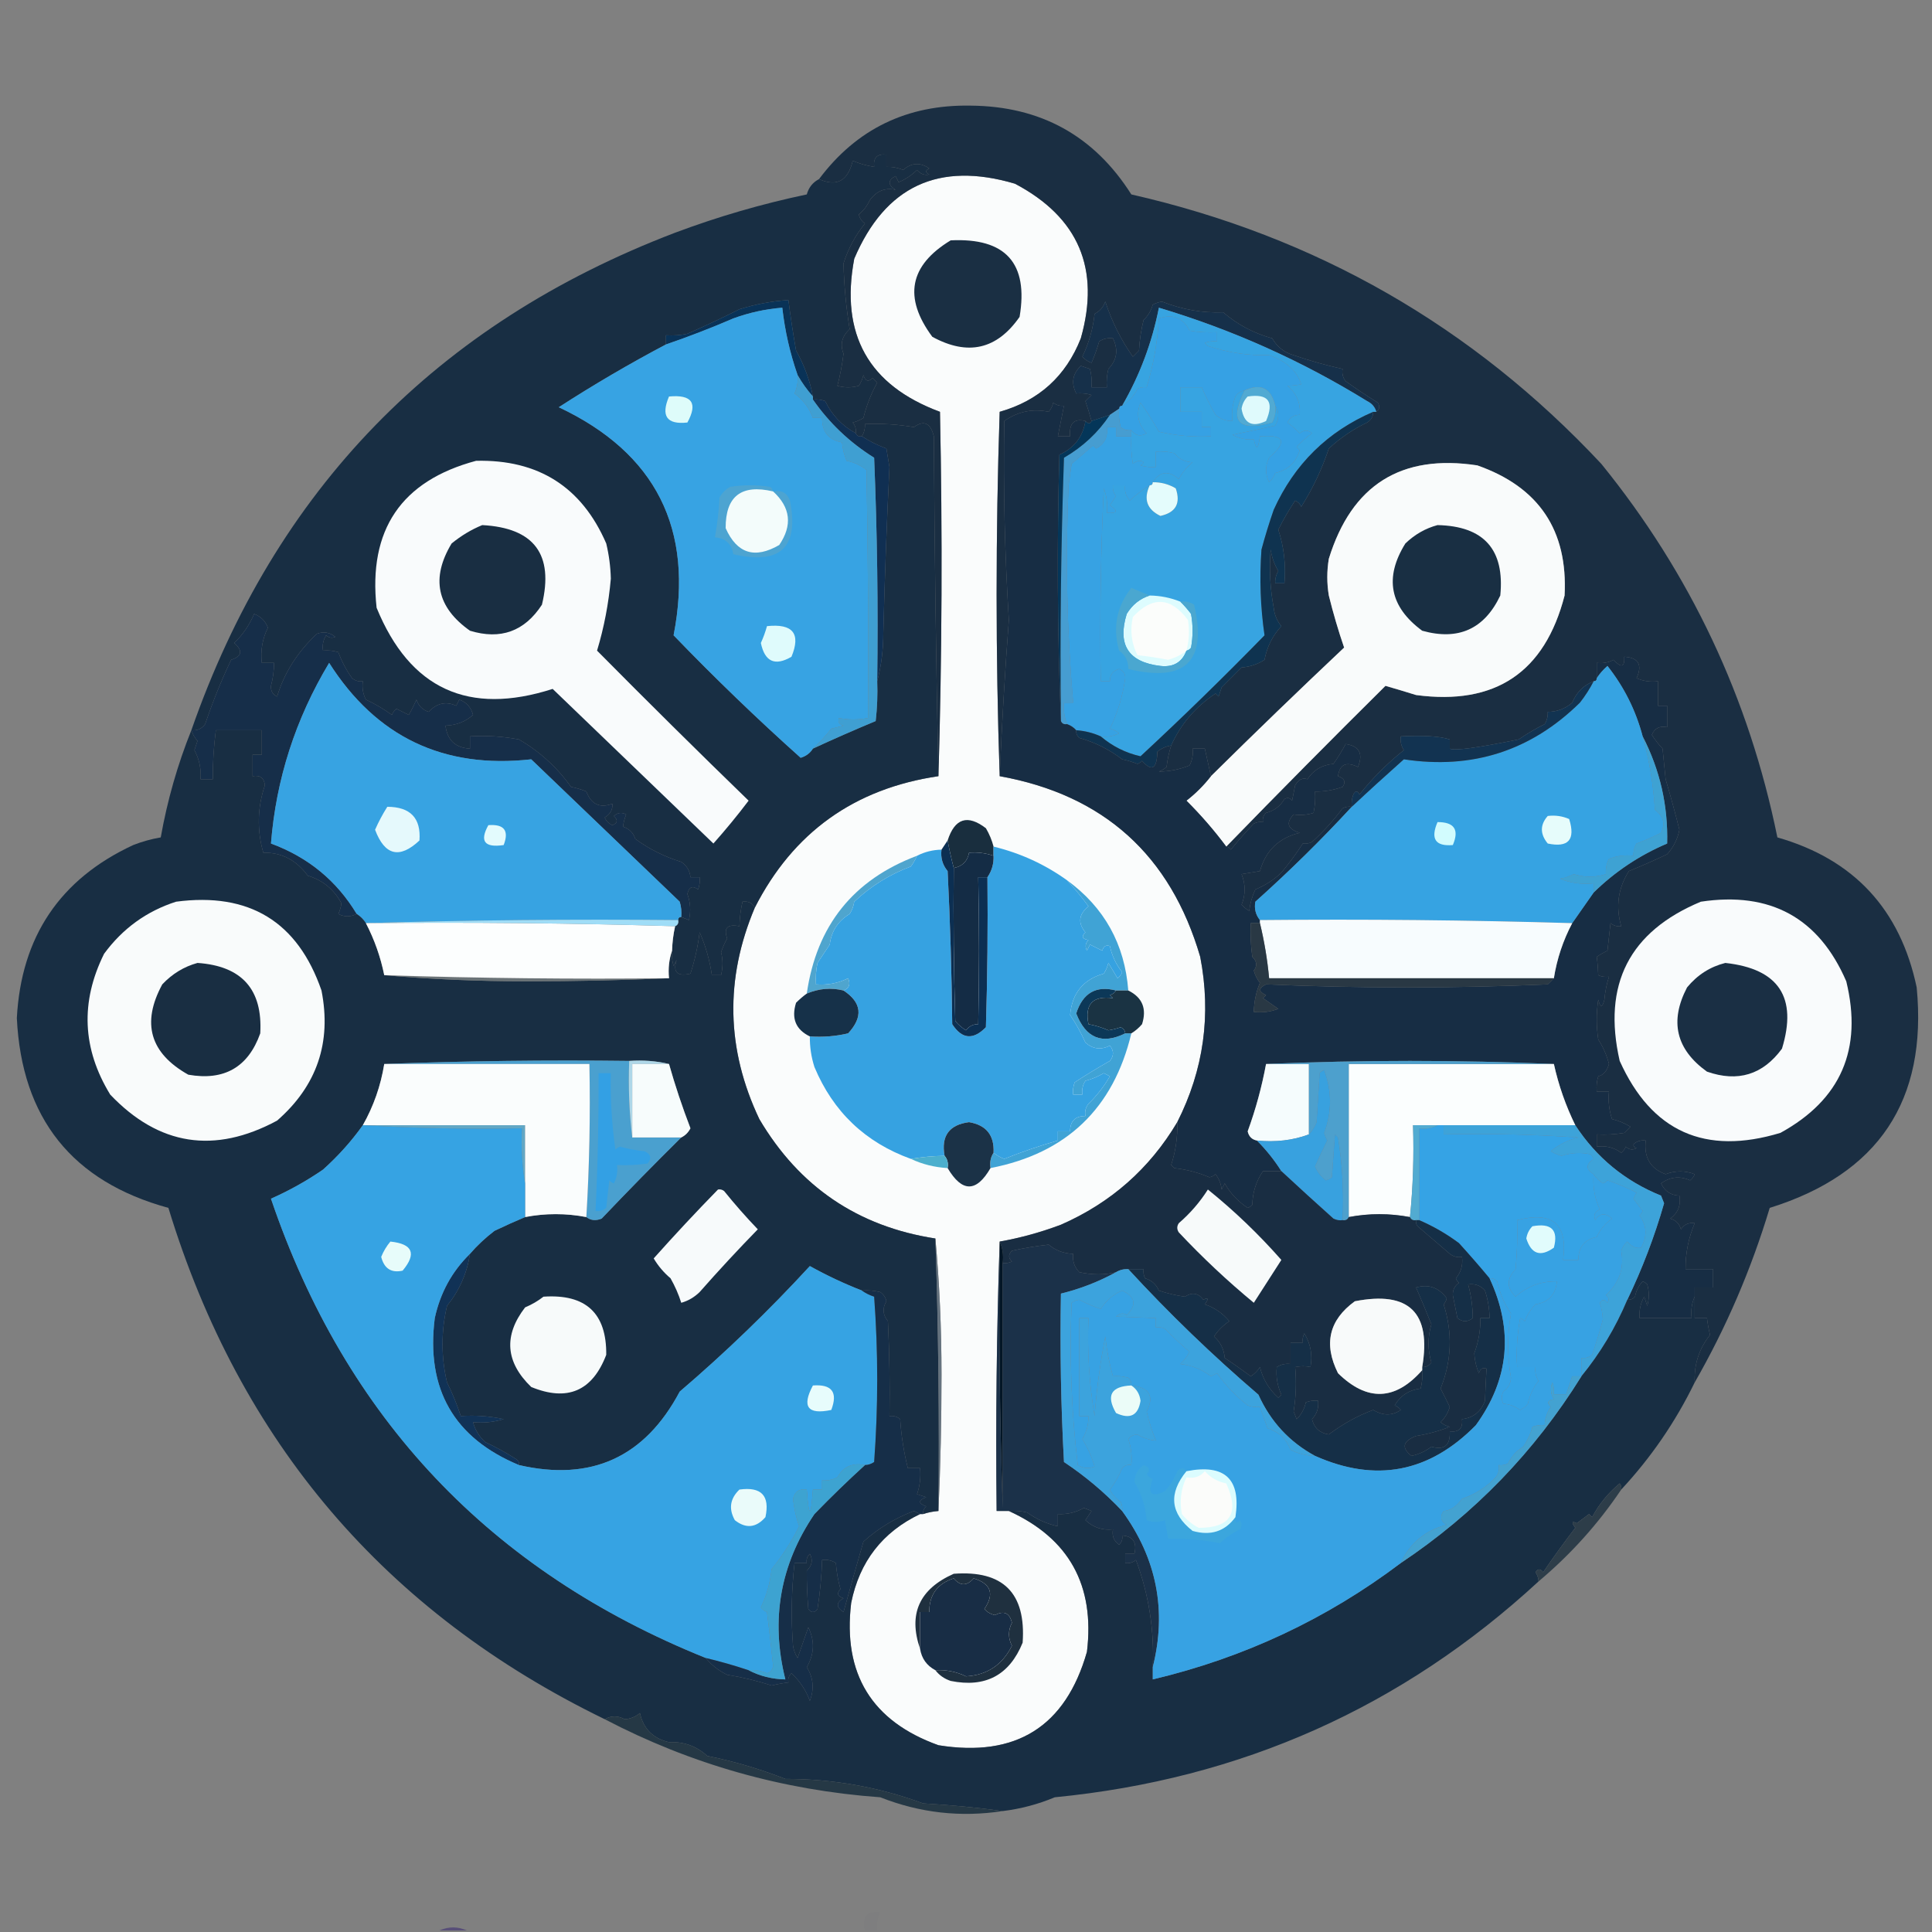 <?xml version="1.0" encoding="UTF-8"?>
<!DOCTYPE svg PUBLIC "-//W3C//DTD SVG 1.1//EN" "http://www.w3.org/Graphics/SVG/1.1/DTD/svg11.dtd">
<svg xmlns="http://www.w3.org/2000/svg" version="1.1" width="631px" height="631px" style="shape-rendering:geometricPrecision; text-rendering:geometricPrecision; image-rendering:optimizeQuality; fill-rule:evenodd; clip-rule:evenodd" xmlns:xlink="http://www.w3.org/1999/xlink">
<rect width="100%" height="100%" fill="#808080" stroke="none"/>
<g><path style="opacity:1" fill="#fafcfc" d="M 326.5,253.5 C 360.461,259.624 382.294,279.291 392,312.5C 395.654,331.388 393.154,349.388 384.5,366.5C 375.471,381.69 362.804,392.857 346.5,400C 339.871,402.487 333.204,404.321 326.5,405.5C 325.502,434.662 325.169,463.995 325.5,493.5C 326.833,493.5 328.167,493.5 329.5,493.5C 349.139,502.429 357.639,517.762 355,539.5C 348.023,563.92 331.856,574.087 306.5,570C 284.707,562.176 275.207,546.676 278,523.5C 280.722,510.026 288.222,500.359 300.5,494.5C 300.833,494.5 301.167,494.5 301.5,494.5C 303.117,493.962 304.784,493.629 306.5,493.5C 307.167,478.837 307.5,464.004 307.5,449C 307.499,433.818 306.833,418.985 305.5,404.5C 280.21,400.6 261.043,387.6 248,365.5C 237.204,342.735 236.704,319.735 246.5,296.5C 259.024,271.89 279.024,257.557 306.5,253.5C 307.665,214.002 307.831,174.335 307,134.5C 283.672,125.856 274.338,109.189 279,84.5C 289.105,60.787 306.605,52.62 331.5,60C 352.273,70.974 359.44,87.807 353,110.5C 348.138,122.861 339.305,130.861 326.5,134.5C 325.169,174.331 325.169,213.998 326.5,253.5 Z"/></g>
<g><path style="opacity:1" fill="#182e43" d="M 279.5,141.5 C 275.074,139.104 271.741,135.604 269.5,131C 268.207,130.51 266.873,130.343 265.5,130.5C 265.5,130.167 265.5,129.833 265.5,129.5C 264.504,124.224 262.671,119.224 260,114.5C 259.029,108.978 258.195,103.478 257.5,98C 252.102,98.348 246.769,99.348 241.5,101C 235.89,103.817 230.223,106.483 224.5,109C 222.19,109.497 219.857,109.663 217.5,109.5C 217.5,110.5 217.5,111.5 217.5,112.5C 205.568,118.802 193.901,125.636 182.5,133C 214.239,147.977 226.739,172.811 220,207.5C 233.431,221.434 247.264,234.768 261.5,247.5C 263.261,246.965 264.594,245.965 265.5,244.5C 272.238,241.383 279.071,238.383 286,235.5C 286.499,231.179 286.666,226.846 286.5,222.5C 287.828,217.544 288.495,212.211 288.5,206.5C 288.959,188.49 289.625,170.49 290.5,152.5C 290.167,150.5 289.833,148.5 289.5,146.5C 286.559,145.387 283.892,144.054 281.5,142.5C 282.234,141.292 282.567,139.959 282.5,138.5C 287.876,138.265 293.209,138.598 298.5,139.5C 301.736,137.123 303.903,138.123 305,142.5C 305.212,179.514 305.712,216.514 306.5,253.5C 279.024,257.557 259.024,271.89 246.5,296.5C 245.713,294.896 244.38,294.229 242.5,294.5C 241.908,297.127 241.575,299.794 241.5,302.5C 237.591,301.737 236.258,303.07 237.5,306.5C 236.696,307.941 236.029,309.441 235.5,311C 236.127,313.411 236.127,315.911 235.5,318.5C 234.5,318.5 233.5,318.5 232.5,318.5C 231.791,313.602 230.458,308.936 228.5,304.5C 227.925,309.141 226.925,313.641 225.5,318C 221.178,319.014 219.678,317.514 221,313.5C 220.667,314.167 220.333,314.833 220,315.5C 219.506,313.866 219.34,312.199 219.5,310.5C 219.575,307.794 219.908,305.127 220.5,302.5C 221.338,302.158 221.672,301.492 221.5,300.5C 221.5,299.833 221.833,299.5 222.5,299.5C 223.216,299.783 224.049,300.116 225,300.5C 225.684,297.62 225.517,294.787 224.5,292C 225.007,289.659 226.174,289.159 228,290.5C 228.49,289.207 228.657,287.873 228.5,286.5C 227.5,286.5 226.5,286.5 225.5,286.5C 225.297,284.362 224.297,282.695 222.5,281.5C 217.032,279.817 212.032,277.317 207.5,274C 206.833,272 205.5,270.667 203.5,270C 203.616,268.732 203.949,267.398 204.5,266C 203.056,265.219 201.723,265.386 200.5,266.5C 201.879,267.863 201.713,268.863 200,269.5C 198.831,268.991 197.998,268.158 197.5,267C 199.329,265.887 200.163,264.387 200,262.5C 195.897,264.033 193.064,262.7 191.5,258.5C 189.885,257.846 188.218,257.346 186.5,257C 181.985,250.656 176.319,245.489 169.5,241.5C 164.208,240.505 158.875,240.172 153.5,240.5C 153.5,241.833 153.5,243.167 153.5,244.5C 148.733,244.232 146.066,241.732 145.5,237C 149.01,236.881 152.01,235.714 154.5,233.5C 153.868,231.035 152.368,229.369 150,228.5C 149.667,229.167 149.333,229.833 149,230.5C 145.665,228.972 142.665,229.639 140,232.5C 138.013,231.846 136.68,230.513 136,228.5C 135.261,230.221 134.427,231.887 133.5,233.5C 132.167,232.833 130.833,232.167 129.5,231.5C 128.808,232.025 128.308,232.692 128,233.5C 125.325,231.554 122.492,229.887 119.5,228.5C 118.534,226.604 118.201,224.604 118.5,222.5C 117.178,222.67 116.011,222.337 115,221.5C 113.103,218.873 111.603,216.039 110.5,213C 108.866,212.506 107.199,212.34 105.5,212.5C 105.215,210.712 105.548,209.045 106.5,207.5C 107.451,208.326 108.451,208.492 109.5,208C 107.728,206.513 105.728,206.18 103.5,207C 97.133,212.978 92.8,219.811 90.5,227.5C 89.054,226.829 88.388,225.662 88.5,224C 89.159,221.538 89.493,219.038 89.5,216.5C 88.167,216.5 86.833,216.5 85.5,216.5C 85.043,212.416 85.71,208.583 87.5,205C 86.667,202.833 85.167,201.333 83,200.5C 81.446,204.161 79.279,207.327 76.5,210C 79.372,212.522 79.038,214.355 75.5,215.5C 72.392,221.982 69.559,228.982 67,236.5C 65.89,238.037 64.39,238.703 62.5,238.5C 89.934,159.898 142.601,105.731 220.5,76C 234.528,70.743 248.861,66.577 263.5,63.5C 264.133,61.215 265.466,59.548 267.5,58.5C 273.289,61.093 276.956,59.093 278.5,52.5C 280.737,53.449 283.071,54.116 285.5,54.5C 285.167,51.5 286.5,50.167 289.5,50.5C 289.5,51.833 289.5,53.167 289.5,54.5C 291.401,54.433 293.234,54.767 295,55.5C 297.688,53.122 300.521,52.955 303.5,55C 302.167,55.667 302.167,56.333 303.5,57C 301.953,57.333 300.62,56.833 299.5,55.5C 297.772,57.225 295.772,58.559 293.5,59.5C 293.167,58.833 292.833,58.167 292.5,57.5C 289.921,58.888 289.921,60.388 292.5,62C 289.06,61.2 286.227,62.367 284,65.5C 283.19,67.306 282.024,68.806 280.5,70C 280.759,71.261 281.426,72.261 282.5,73C 279.387,76.814 277.054,81.147 275.5,86C 275.654,93.052 276.321,100.219 277.5,107.5C 274.956,109.858 274.289,112.525 275.5,115.5C 275.061,119.086 274.394,122.586 273.5,126C 275.833,126.667 278.167,126.667 280.5,126C 281.191,124.933 281.691,123.766 282,122.5C 282.605,124.481 283.605,124.815 285,123.5C 285.5,124 286,124.5 286.5,125C 284.504,128.575 283.004,132.409 282,136.5C 280.933,137.191 279.766,137.691 278.5,138C 279.337,139.011 279.67,140.178 279.5,141.5 Z"/></g>
<g><path style="opacity:1" fill="#1a2e42" d="M 553.5,451.5 C 553.248,445.66 554.915,440.493 558.5,436C 558.057,434.175 557.723,432.342 557.5,430.5C 556.167,430.5 554.833,430.5 553.5,430.5C 553.5,428.167 553.5,425.833 553.5,423.5C 553.5,422.5 553.5,421.5 553.5,420.5C 555.5,420.5 557.5,420.5 559.5,420.5C 559.5,418.5 559.5,416.5 559.5,414.5C 556.5,414.5 553.5,414.5 550.5,414.5C 550.481,409.243 551.481,404.243 553.5,399.5C 551.549,399.227 550.049,399.893 549,401.5C 548.5,399.667 547.333,398.5 545.5,398C 548.041,396.152 549.041,393.652 548.5,390.5C 545.728,390.405 543.728,389.071 542.5,386.5C 545.468,384.338 548.634,384.005 552,385.5C 552.692,384.975 553.192,384.308 553.5,383.5C 550.341,382.29 547.174,382.29 544,383.5C 539.02,381.688 536.854,378.021 537.5,372.5C 536.448,372.351 535.448,372.517 534.5,373C 533.167,373.667 533.167,374.333 534.5,375C 533.216,375.684 532.049,375.517 531,374.5C 530.692,375.308 530.192,375.975 529.5,376.5C 527.149,374.771 524.482,374.104 521.5,374.5C 521.5,373.167 521.5,371.833 521.5,370.5C 524.518,370.665 527.518,370.498 530.5,370C 531.167,369.333 531.833,368.667 532.5,368C 530.661,366.868 528.661,366.035 526.5,365.5C 525.516,362.572 525.183,359.572 525.5,356.5C 524.167,356.5 522.833,356.5 521.5,356.5C 521.34,354.801 521.506,353.134 522,351.5C 523.661,351.156 524.827,349.823 525.5,347.5C 524.763,344.644 523.596,341.978 522,339.5C 521.333,335.167 521.333,330.833 522,326.5C 522.667,329.167 523.333,329.167 524,326.5C 524.226,323.905 524.726,321.405 525.5,319C 524.175,319.148 523.008,318.982 522,318.5C 521.922,316.343 521.755,314.343 521.5,312.5C 522.628,311.738 523.795,311.071 525,310.5C 525.333,307.5 525.667,304.5 526,301.5C 527.011,302.337 528.178,302.67 529.5,302.5C 527.617,296.128 528.451,290.128 532,284.5C 536.241,282.789 540.407,280.956 544.5,279C 546.574,276.698 547.908,274.032 548.5,271C 547.131,265.523 545.631,260.023 544,254.5C 543.667,251.167 543.333,247.833 543,244.5C 541.663,243.096 540.497,241.596 539.5,240C 540.385,237.843 542.052,237.01 544.5,237.5C 544.5,235.167 544.5,232.833 544.5,230.5C 543.5,230.5 542.5,230.5 541.5,230.5C 541.5,227.833 541.5,225.167 541.5,222.5C 539.076,222.808 536.743,222.474 534.5,221.5C 536.492,217.144 535.159,214.811 530.5,214.5C 530.65,217.926 529.484,218.259 527,215.5C 525.301,216.406 523.467,216.739 521.5,216.5C 521.5,218.167 521.5,219.833 521.5,221.5C 521.5,222.167 521.167,222.5 520.5,222.5C 517.21,223.789 514.877,226.123 513.5,229.5C 511.19,231.483 508.523,232.483 505.5,232.5C 505.579,233.93 505.246,235.264 504.5,236.5C 501.528,237.981 498.694,239.648 496,241.5C 482.571,244.251 475.071,245.251 473.5,244.5C 473.5,243.5 473.5,242.5 473.5,241.5C 470.238,240.452 464.905,240.119 457.5,240.5C 457.286,242.144 457.62,243.644 458.5,245C 453.109,249.29 448.275,254.123 444,259.5C 443.333,258.167 442.667,258.167 442,259.5C 441.51,260.793 441.343,262.127 441.5,263.5C 440.448,263.351 439.448,263.517 438.5,264C 435.536,267.966 432.203,271.633 428.5,275C 427.552,275.483 426.552,275.649 425.5,275.5C 423.419,278.763 421.086,281.93 418.5,285C 416.047,287.357 413.214,289.19 410,290.5C 408.956,292.715 408.29,295.048 408,297.5C 407.075,296.953 406.242,296.287 405.5,295.5C 406.833,292.167 406.833,288.833 405.5,285.5C 407.5,285.167 409.5,284.833 411.5,284.5C 413.371,277.796 417.704,273.63 424.5,272C 420.538,270.789 419.871,268.789 422.5,266C 424.743,266.319 426.91,266.152 429,265.5C 429.497,263.19 429.663,260.857 429.5,258.5C 432.482,258.584 435.482,258.084 438.5,257C 439.622,255.387 439.122,254.22 437,253.5C 437.533,249.628 439.7,248.628 443.5,250.5C 445.291,246.158 443.958,243.658 439.5,243C 438.292,245.25 436.959,247.417 435.5,249.5C 431.855,249.786 429.022,251.453 427,254.5C 425.434,253.939 424.101,254.606 423,256.5C 422.667,258.167 422.333,259.833 422,261.5C 421.282,260.549 420.449,260.383 419.5,261C 418.123,263.308 416.123,264.808 413.5,265.5C 412.614,266.325 412.281,267.325 412.5,268.5C 411.448,268.351 410.448,268.517 409.5,269C 406.882,271.739 404.382,274.573 402,277.5C 401.617,276.944 401.117,276.611 400.5,276.5C 417.632,258.868 434.965,241.368 452.5,224C 455.735,224.929 459.068,225.929 462.5,227C 488.358,230.456 504.525,219.623 511,194.5C 512.117,173.239 502.617,159.072 482.5,152C 457.619,148.201 441.453,158.368 434,182.5C 433.333,186.5 433.333,190.5 434,194.5C 435.448,200.35 437.114,206.017 439,211.5C 424.381,225.284 409.881,239.284 395.5,253.5C 394.833,250.5 394.167,247.5 393.5,244.5C 392.167,244.5 390.833,244.5 389.5,244.5C 389.739,246.467 389.406,248.301 388.5,250C 385.23,251.321 381.897,251.987 378.5,252C 379.416,251.626 380.25,251.126 381,250.5C 381.29,248.08 381.79,245.746 382.5,243.5C 385.642,236.514 390.476,230.847 397,226.5C 397.333,226.833 397.667,227.167 398,227.5C 398.333,226.5 398.667,225.5 399,224.5C 401.167,222.333 403.333,220.167 405.5,218C 408.234,217.79 410.734,216.956 413,215.5C 413.791,211.281 415.625,207.614 418.5,204.5C 417.066,202.78 416.233,200.78 416,198.5C 414.821,192.199 414.487,185.865 415,179.5C 415.375,182 416.208,184.333 417.5,186.5C 416.754,187.736 416.421,189.07 416.5,190.5C 417.5,190.5 418.5,190.5 419.5,190.5C 420.018,184.481 419.351,178.648 417.5,173C 419.154,169.672 420.988,166.505 423,163.5C 423.945,163.905 424.612,164.572 425,165.5C 428.732,159.593 431.732,153.26 434,146.5C 437.696,143.061 441.863,140.228 446.5,138C 447.823,137.184 448.489,136.017 448.5,134.5C 448.833,134.5 449.167,134.5 449.5,134.5C 450.573,133.749 450.74,132.749 450,131.5C 446.414,129.291 442.914,126.957 439.5,124.5C 438.571,123.311 438.238,121.978 438.5,120.5C 433.109,119.311 427.776,117.811 422.5,116C 419.448,115.118 417.114,113.284 415.5,110.5C 409.484,108.842 404.151,106.009 399.5,102C 392.752,102.263 386.085,101.096 379.5,98.5C 378.446,98.68 377.446,99.013 376.5,99.5C 375.935,101.51 374.935,103.176 373.5,104.5C 372.676,107.785 372.176,111.118 372,114.5C 371.333,115.167 370.667,115.833 370,116.5C 366.152,111.077 363.152,105.077 361,98.5C 360.363,100.303 359.197,101.636 357.5,102.5C 356.971,107.407 355.638,112.074 353.5,116.5C 354.328,117.415 355.328,118.081 356.5,118.5C 357.485,116.228 358.319,113.895 359,111.5C 360.356,110.62 361.856,110.286 363.5,110.5C 365.311,114.267 364.811,117.6 362,120.5C 361.505,122.473 361.338,124.473 361.5,126.5C 359.833,126.5 358.167,126.5 356.5,126.5C 356.662,124.473 356.495,122.473 356,120.5C 355,120.167 354,119.833 353,119.5C 350.285,122.101 349.785,125.101 351.5,128.5C 353.199,128.34 354.866,128.506 356.5,129C 355.833,129.667 355.167,130.333 354.5,131C 355.23,133.154 355.897,135.321 356.5,137.5C 356.062,138.506 355.396,138.506 354.5,137.5C 350.808,136.578 349.141,138.245 349.5,142.5C 348.167,142.5 346.833,142.5 345.5,142.5C 346.167,139.167 346.833,135.833 347.5,132.5C 346.178,132.67 345.011,132.337 344,131.5C 343.751,132.624 343.251,133.624 342.5,134.5C 337.291,133.398 332.458,134.398 328,137.5C 327.646,159.185 328.146,180.852 329.5,202.5C 328.207,219.488 327.207,236.488 326.5,253.5C 325.169,213.998 325.169,174.331 326.5,134.5C 339.305,130.861 348.138,122.861 353,110.5C 359.44,87.807 352.273,70.974 331.5,60C 306.605,52.62 289.105,60.787 279,84.5C 274.338,109.189 283.672,125.856 307,134.5C 307.831,174.335 307.665,214.002 306.5,253.5C 305.712,216.514 305.212,179.514 305,142.5C 303.903,138.123 301.736,137.123 298.5,139.5C 293.209,138.598 287.876,138.265 282.5,138.5C 282.567,139.959 282.234,141.292 281.5,142.5C 280.508,142.672 279.842,142.338 279.5,141.5C 279.67,140.178 279.337,139.011 278.5,138C 279.766,137.691 280.933,137.191 282,136.5C 283.004,132.409 284.504,128.575 286.5,125C 286,124.5 285.5,124 285,123.5C 283.605,124.815 282.605,124.481 282,122.5C 281.691,123.766 281.191,124.933 280.5,126C 278.167,126.667 275.833,126.667 273.5,126C 274.394,122.586 275.061,119.086 275.5,115.5C 274.289,112.525 274.956,109.858 277.5,107.5C 276.321,100.219 275.654,93.052 275.5,86C 277.054,81.147 279.387,76.814 282.5,73C 281.426,72.261 280.759,71.261 280.5,70C 282.024,68.806 283.19,67.306 284,65.5C 286.227,62.367 289.06,61.2 292.5,62C 289.921,60.388 289.921,58.888 292.5,57.5C 292.833,58.167 293.167,58.833 293.5,59.5C 295.772,58.559 297.772,57.225 299.5,55.5C 300.62,56.833 301.953,57.333 303.5,57C 302.167,56.333 302.167,55.667 303.5,55C 300.521,52.955 297.688,53.122 295,55.5C 293.234,54.767 291.401,54.433 289.5,54.5C 289.5,53.167 289.5,51.833 289.5,50.5C 286.5,50.167 285.167,51.5 285.5,54.5C 283.071,54.116 280.737,53.449 278.5,52.5C 276.956,59.093 273.289,61.093 267.5,58.5C 279.754,42.125 296.254,34.125 317,34.5C 339.862,34.677 357.362,44.343 369.5,63.5C 429.827,77.235 480.994,106.569 523,151.5C 552.083,187.34 571.25,228.007 580.5,273.5C 605.463,280.633 620.629,296.966 626,322.5C 629.53,359.424 613.53,383.424 578,394.5C 571.973,414.54 563.806,433.54 553.5,451.5 Z"/></g>
<g><path style="opacity:1" fill="#1a2f43" d="M 310.5,78.5 C 328.459,77.619 335.959,85.952 333,103.5C 325.587,114.158 316.087,116.325 304.5,110C 294.994,97.174 296.994,86.674 310.5,78.5 Z"/></g>
<g><path style="opacity:1" fill="#36a1e4" d="M 416.5,132.5 C 415.142,126.746 411.808,125.079 406.5,127.5C 405.265,127.721 404.265,128.388 403.5,129.5C 402.52,132.086 402.187,134.753 402.5,137.5C 400.418,137.528 398.584,136.861 397,135.5C 395.302,132.579 393.802,129.579 392.5,126.5C 390.167,126.5 387.833,126.5 385.5,126.5C 385.5,129.167 385.5,131.833 385.5,134.5C 387.833,134.5 390.167,134.5 392.5,134.5C 392.5,136.167 392.5,137.833 392.5,139.5C 393.5,139.5 394.5,139.5 395.5,139.5C 395.5,140.5 395.5,141.5 395.5,142.5C 389.755,142.789 384.088,142.289 378.5,141C 376.623,137.688 374.623,134.521 372.5,131.5C 371.013,135.241 371.68,138.574 374.5,141.5C 372.533,142.684 370.866,142.351 369.5,140.5C 368.178,140.67 367.011,140.337 366,139.5C 365.505,137.527 365.338,135.527 365.5,133.5C 365.5,132.833 365.833,132.5 366.5,132.5C 368.67,131.162 370.336,129.328 371.5,127C 372.448,126.517 373.448,126.351 374.5,126.5C 376.72,119.2 378.053,111.7 378.5,104C 383.104,102.448 386.437,103.782 388.5,108C 391.482,108.498 394.482,108.665 397.5,108.5C 397.5,109.5 397.5,110.5 397.5,111.5C 396.127,111.343 394.793,111.51 393.5,112C 393.833,112.333 394.167,112.667 394.5,113C 401.037,115.176 407.703,116.176 414.5,116C 420.059,117.922 423.559,121.088 425,125.5C 423.68,125.799 422.18,125.966 420.5,126C 423.489,128.483 424.822,131.65 424.5,135.5C 422.641,135.461 421.308,136.294 420.5,138C 421.943,139.067 423.276,140.234 424.5,141.5C 425.891,140.355 427.224,140.355 428.5,141.5C 426.684,142.815 425.017,144.315 423.5,146C 423.833,146.333 424.167,146.667 424.5,147C 423.289,151.044 420.622,153.544 416.5,154.5C 416.081,155.672 415.415,156.672 414.5,157.5C 413.167,154.833 413.167,152.167 414.5,149.5C 420.561,144.221 419.561,141.888 411.5,142.5C 410.934,146.806 410.268,147.139 409.5,143.5C 407.011,143.702 404.677,143.202 402.5,142C 407.201,141.072 411.868,140.072 416.5,139C 417.811,136.726 417.811,134.56 416.5,132.5 Z"/></g>
<g><path style="opacity:1" fill="#093257" d="M 265.5,129.5 C 263.588,127.343 261.921,125.009 260.5,122.5C 258.007,115.354 256.34,108.021 255.5,100.5C 250.027,100.933 244.694,102.1 239.5,104C 232.246,107.131 224.913,109.964 217.5,112.5C 217.5,111.5 217.5,110.5 217.5,109.5C 219.857,109.663 222.19,109.497 224.5,109C 230.223,106.483 235.89,103.817 241.5,101C 246.769,99.348 252.102,98.348 257.5,98C 258.195,103.478 259.029,108.978 260,114.5C 262.671,119.224 264.504,124.224 265.5,129.5 Z"/></g>
<g><path style="opacity:1" fill="#37a3e3" d="M 260.5,122.5 C 260.682,124.591 260.348,126.591 259.5,128.5C 262.338,130.653 264.338,133.32 265.5,136.5C 266.5,136.5 267.5,136.5 268.5,136.5C 268.443,141.001 270.61,143.668 275,144.5C 275.192,146.577 275.692,148.577 276.5,150.5C 278.949,150.98 281.115,151.98 283,153.5C 283.5,180.498 283.667,207.498 283.5,234.5C 280.237,235.138 277.071,235.138 274,234.5C 273.544,235.744 274.044,236.577 275.5,237C 274.167,237.333 272.833,237.667 271.5,238C 269.634,240.363 267.634,242.53 265.5,244.5C 264.594,245.965 263.261,246.965 261.5,247.5C 247.264,234.768 233.431,221.434 220,207.5C 226.739,172.811 214.239,147.977 182.5,133C 193.901,125.636 205.568,118.802 217.5,112.5C 224.913,109.964 232.246,107.131 239.5,104C 244.694,102.1 250.027,100.933 255.5,100.5C 256.34,108.021 258.007,115.354 260.5,122.5 Z"/></g>
<g><path style="opacity:1" fill="#16304a" d="M 449.5,134.5 C 449.063,132.926 448.063,131.759 446.5,131C 425.227,117.866 402.56,107.699 378.5,100.5C 376.264,111.88 372.264,122.547 366.5,132.5C 365.833,132.5 365.5,132.833 365.5,133.5C 364.5,134.167 363.5,134.833 362.5,135.5C 360.5,136.167 358.5,136.833 356.5,137.5C 355.897,135.321 355.23,133.154 354.5,131C 355.167,130.333 355.833,129.667 356.5,129C 354.866,128.506 353.199,128.34 351.5,128.5C 349.785,125.101 350.285,122.101 353,119.5C 354,119.833 355,120.167 356,120.5C 356.495,122.473 356.662,124.473 356.5,126.5C 358.167,126.5 359.833,126.5 361.5,126.5C 361.338,124.473 361.505,122.473 362,120.5C 364.811,117.6 365.311,114.267 363.5,110.5C 361.856,110.286 360.356,110.62 359,111.5C 358.319,113.895 357.485,116.228 356.5,118.5C 355.328,118.081 354.328,117.415 353.5,116.5C 355.638,112.074 356.971,107.407 357.5,102.5C 359.197,101.636 360.363,100.303 361,98.5C 363.152,105.077 366.152,111.077 370,116.5C 370.667,115.833 371.333,115.167 372,114.5C 372.176,111.118 372.676,107.785 373.5,104.5C 374.935,103.176 375.935,101.51 376.5,99.5C 377.446,99.013 378.446,98.68 379.5,98.5C 386.085,101.096 392.752,102.263 399.5,102C 404.151,106.009 409.484,108.842 415.5,110.5C 417.114,113.284 419.448,115.118 422.5,116C 427.776,117.811 433.109,119.311 438.5,120.5C 438.238,121.978 438.571,123.311 439.5,124.5C 442.914,126.957 446.414,129.291 450,131.5C 450.74,132.749 450.573,133.749 449.5,134.5 Z"/></g>
<g><path style="opacity:1" fill="#defcfa" d="M 218.5,129.5 C 225.997,128.804 227.997,131.637 224.5,138C 217.781,138.726 215.781,135.893 218.5,129.5 Z"/></g>
<g><path style="opacity:1" fill="#37a4e1" d="M 449.5,134.5 C 449.167,134.5 448.833,134.5 448.5,134.5C 433.573,140.927 422.739,151.593 416,166.5C 414.512,170.787 413.178,175.12 412,179.5C 411.323,188.95 411.657,198.283 413,207.5C 399.751,221.084 386.251,234.251 372.5,247C 367.663,245.915 363.33,243.748 359.5,240.5C 361.604,240.799 363.604,240.466 365.5,239.5C 364.624,238.749 363.624,238.249 362.5,238C 365.017,232.865 366.683,227.365 367.5,221.5C 367.547,220 366.881,219 365.5,218.5C 363.45,219.077 362.45,220.41 362.5,222.5C 361.5,222.5 360.5,222.5 359.5,222.5C 359.167,201.489 359.5,180.489 360.5,159.5C 361.48,162.086 361.813,164.753 361.5,167.5C 364.999,167.741 365.332,166.908 362.5,165C 363.167,164 363.833,163 364.5,162C 363.663,160.989 363.33,159.822 363.5,158.5C 364.833,158.5 366.167,158.5 367.5,158.5C 367.231,160.429 367.731,162.095 369,163.5C 371.086,161.563 373.252,159.896 375.5,158.5C 373.415,163.034 374.582,166.367 379,168.5C 384.023,167.392 385.69,164.392 384,159.5C 381.699,158.133 379.199,157.466 376.5,157.5C 378.852,153.895 381.685,153.561 385,156.5C 386.122,154.376 387.622,152.543 389.5,151C 386.997,150.871 384.997,149.871 383.5,148C 381.527,147.505 379.527,147.338 377.5,147.5C 377.5,149.167 377.5,150.833 377.5,152.5C 375.801,152.66 374.134,152.494 372.5,152C 373.888,151.111 373.722,150.611 372,150.5C 371.228,150.645 370.561,150.978 370,151.5C 369.502,148.518 369.335,145.518 369.5,142.5C 369.5,141.833 369.5,141.167 369.5,140.5C 370.866,142.351 372.533,142.684 374.5,141.5C 371.68,138.574 371.013,135.241 372.5,131.5C 374.623,134.521 376.623,137.688 378.5,141C 384.088,142.289 389.755,142.789 395.5,142.5C 395.5,141.5 395.5,140.5 395.5,139.5C 394.5,139.5 393.5,139.5 392.5,139.5C 392.5,137.833 392.5,136.167 392.5,134.5C 390.167,134.5 387.833,134.5 385.5,134.5C 385.5,131.833 385.5,129.167 385.5,126.5C 387.833,126.5 390.167,126.5 392.5,126.5C 393.802,129.579 395.302,132.579 397,135.5C 398.584,136.861 400.418,137.528 402.5,137.5C 402.187,134.753 402.52,132.086 403.5,129.5C 404.265,128.388 405.265,127.721 406.5,127.5C 401.347,137.624 404.347,141.124 415.5,138C 416.406,136.301 416.739,134.467 416.5,132.5C 417.811,134.56 417.811,136.726 416.5,139C 411.868,140.072 407.201,141.072 402.5,142C 404.677,143.202 407.011,143.702 409.5,143.5C 410.268,147.139 410.934,146.806 411.5,142.5C 419.561,141.888 420.561,144.221 414.5,149.5C 413.167,152.167 413.167,154.833 414.5,157.5C 415.415,156.672 416.081,155.672 416.5,154.5C 420.622,153.544 423.289,151.044 424.5,147C 424.167,146.667 423.833,146.333 423.5,146C 425.017,144.315 426.684,142.815 428.5,141.5C 427.224,140.355 425.891,140.355 424.5,141.5C 423.276,140.234 421.943,139.067 420.5,138C 421.308,136.294 422.641,135.461 424.5,135.5C 424.822,131.65 423.489,128.483 420.5,126C 422.18,125.966 423.68,125.799 425,125.5C 423.559,121.088 420.059,117.922 414.5,116C 407.703,116.176 401.037,115.176 394.5,113C 394.167,112.667 393.833,112.333 393.5,112C 394.793,111.51 396.127,111.343 397.5,111.5C 397.5,110.5 397.5,109.5 397.5,108.5C 394.482,108.665 391.482,108.498 388.5,108C 386.437,103.782 383.104,102.448 378.5,104C 378.053,111.7 376.72,119.2 374.5,126.5C 373.448,126.351 372.448,126.517 371.5,127C 370.336,129.328 368.67,131.162 366.5,132.5C 372.264,122.547 376.264,111.88 378.5,100.5C 402.56,107.699 425.227,117.866 446.5,131C 448.063,131.759 449.063,132.926 449.5,134.5 Z"/></g>
<g><path style="opacity:1" fill="#51aad3" d="M 416.5,132.5 C 416.739,134.467 416.406,136.301 415.5,138C 404.347,141.124 401.347,137.624 406.5,127.5C 411.808,125.079 415.142,126.746 416.5,132.5 Z"/></g>
<g><path style="opacity:1" fill="#dffafc" d="M 407.5,129.5 C 414.232,128.482 416.232,131.148 413.5,137.5C 408.995,139.676 406.328,138.343 405.5,133.5C 405.752,131.927 406.418,130.594 407.5,129.5 Z"/></g>
<g><path style="opacity:1" fill="#469dd1" d="M 365.5,133.5 C 365.338,135.527 365.505,137.527 366,139.5C 367.011,140.337 368.178,140.67 369.5,140.5C 369.5,141.167 369.5,141.833 369.5,142.5C 367.833,142.5 366.167,142.5 364.5,142.5C 364.5,141.5 364.5,140.5 364.5,139.5C 363.5,139.5 362.5,139.5 361.5,139.5C 361.921,142.657 360.755,144.99 358,146.5C 357.667,146.167 357.333,145.833 357,145.5C 354.667,147.5 352.333,149.5 350,151.5C 349.667,153.833 349.333,156.167 349,158.5C 347.937,182.25 348.437,205.917 350.5,229.5C 349.5,229.5 348.5,229.5 347.5,229.5C 347.298,231.95 347.631,234.283 348.5,236.5C 347.508,236.672 346.842,236.338 346.5,235.5C 346.167,206.826 346.5,178.159 347.5,149.5C 353.643,145.951 358.643,141.284 362.5,135.5C 363.5,134.833 364.5,134.167 365.5,133.5 Z"/></g>
<g><path style="opacity:1" fill="#102f52" d="M 265.5,130.5 C 266.873,130.343 268.207,130.51 269.5,131C 271.741,135.604 275.074,139.104 279.5,141.5C 279.842,142.338 280.508,142.672 281.5,142.5C 283.892,144.054 286.559,145.387 289.5,146.5C 289.833,148.5 290.167,150.5 290.5,152.5C 289.625,170.49 288.959,188.49 288.5,206.5C 288.495,212.211 287.828,217.544 286.5,222.5C 286.833,198.158 286.5,173.824 285.5,149.5C 277.523,144.523 270.857,138.189 265.5,130.5 Z"/></g>
<g><path style="opacity:1" fill="#f9fbfb" d="M 400.5,276.5 C 396.592,271.25 392.259,266.25 387.5,261.5C 390.521,259.146 393.188,256.479 395.5,253.5C 409.881,239.284 424.381,225.284 439,211.5C 437.114,206.017 435.448,200.35 434,194.5C 433.333,190.5 433.333,186.5 434,182.5C 441.453,158.368 457.619,148.201 482.5,152C 502.617,159.072 512.117,173.239 511,194.5C 504.525,219.623 488.358,230.456 462.5,227C 459.068,225.929 455.735,224.929 452.5,224C 434.965,241.368 417.632,258.868 400.5,276.5 Z"/></g>
<g><path style="opacity:1" fill="#f9fbfc" d="M 155.5,150.5 C 175.832,150.031 189.999,159.031 198,177.5C 198.906,181.279 199.406,185.112 199.5,189C 198.793,197.081 197.293,204.915 195,212.5C 211.455,229.123 227.955,245.456 244.5,261.5C 240.856,266.312 237.022,270.979 233,275.5C 215.447,258.612 197.947,241.778 180.5,225C 153.009,233.834 133.842,225 123,198.5C 120.207,173.044 131.041,157.044 155.5,150.5 Z"/></g>
<g><path style="opacity:1" fill="#043659" d="M 362.5,135.5 C 358.643,141.284 353.643,145.951 347.5,149.5C 346.5,178.159 346.167,206.826 346.5,235.5C 345.336,206.67 345.17,177.67 346,148.5C 350.839,146.319 353.672,142.653 354.5,137.5C 355.396,138.506 356.062,138.506 356.5,137.5C 358.5,136.833 360.5,136.167 362.5,135.5 Z"/></g>
<g><path style="opacity:1" fill="#37a2e3" d="M 369.5,142.5 C 369.335,145.518 369.502,148.518 370,151.5C 370.561,150.978 371.228,150.645 372,150.5C 373.722,150.611 373.888,151.111 372.5,152C 374.134,152.494 375.801,152.66 377.5,152.5C 377.5,150.833 377.5,149.167 377.5,147.5C 379.527,147.338 381.527,147.505 383.5,148C 384.997,149.871 386.997,150.871 389.5,151C 387.622,152.543 386.122,154.376 385,156.5C 381.685,153.561 378.852,153.895 376.5,157.5C 376.5,158.167 376.167,158.5 375.5,158.5C 373.252,159.896 371.086,161.563 369,163.5C 367.731,162.095 367.231,160.429 367.5,158.5C 366.167,158.5 364.833,158.5 363.5,158.5C 363.33,159.822 363.663,160.989 364.5,162C 363.833,163 363.167,164 362.5,165C 365.332,166.908 364.999,167.741 361.5,167.5C 361.813,164.753 361.48,162.086 360.5,159.5C 359.5,180.489 359.167,201.489 359.5,222.5C 360.5,222.5 361.5,222.5 362.5,222.5C 362.45,220.41 363.45,219.077 365.5,218.5C 366.881,219 367.547,220 367.5,221.5C 366.683,227.365 365.017,232.865 362.5,238C 363.624,238.249 364.624,238.749 365.5,239.5C 363.604,240.466 361.604,240.799 359.5,240.5C 356.996,239.361 354.33,238.694 351.5,238.5C 350.71,237.599 349.71,236.932 348.5,236.5C 347.631,234.283 347.298,231.95 347.5,229.5C 348.5,229.5 349.5,229.5 350.5,229.5C 348.437,205.917 347.937,182.25 349,158.5C 349.333,156.167 349.667,153.833 350,151.5C 352.333,149.5 354.667,147.5 357,145.5C 357.333,145.833 357.667,146.167 358,146.5C 360.755,144.99 361.921,142.657 361.5,139.5C 362.5,139.5 363.5,139.5 364.5,139.5C 364.5,140.5 364.5,141.5 364.5,142.5C 366.167,142.5 367.833,142.5 369.5,142.5 Z"/></g>
<g><path style="opacity:1" fill="#3f9fd2" d="M 260.5,122.5 C 261.921,125.009 263.588,127.343 265.5,129.5C 265.5,129.833 265.5,130.167 265.5,130.5C 270.857,138.189 277.523,144.523 285.5,149.5C 286.5,173.824 286.833,198.158 286.5,222.5C 286.666,226.846 286.499,231.179 286,235.5C 279.071,238.383 272.238,241.383 265.5,244.5C 267.634,242.53 269.634,240.363 271.5,238C 272.833,237.667 274.167,237.333 275.5,237C 274.044,236.577 273.544,235.744 274,234.5C 277.071,235.138 280.237,235.138 283.5,234.5C 283.667,207.498 283.5,180.498 283,153.5C 281.115,151.98 278.949,150.98 276.5,150.5C 275.692,148.577 275.192,146.577 275,144.5C 270.61,143.668 268.443,141.001 268.5,136.5C 267.5,136.5 266.5,136.5 265.5,136.5C 264.338,133.32 262.338,130.653 259.5,128.5C 260.348,126.591 260.682,124.591 260.5,122.5 Z"/></g>
<g><path style="opacity:1" fill="#e4fcfc" d="M 376.5,157.5 C 379.199,157.466 381.699,158.133 384,159.5C 385.69,164.392 384.023,167.392 379,168.5C 374.582,166.367 373.415,163.034 375.5,158.5C 376.167,158.5 376.5,158.167 376.5,157.5 Z"/></g>
<g><path style="opacity:1" fill="#192f43" d="M 469.5,171.5 C 484.653,171.827 491.487,179.494 490,194.5C 484.802,205.461 476.302,209.295 464.5,206C 453.889,198.173 452.056,188.673 459,177.5C 462.069,174.554 465.569,172.554 469.5,171.5 Z"/></g>
<g><path style="opacity:1" fill="#192e42" d="M 157.5,171.5 C 174.445,172.402 180.945,181.069 177,197.5C 171.319,206.214 163.485,209.047 153.5,206C 142.669,198.352 140.669,188.852 147.5,177.5C 150.642,174.94 153.975,172.94 157.5,171.5 Z"/></g>
<g><path style="opacity:1" fill="#4da4d1" d="M 252.5,160.5 C 255.238,159.965 257.072,160.965 258,163.5C 261.047,178.783 254.88,184.616 239.5,181C 238.951,177.619 236.951,175.786 233.5,175.5C 234.274,171.221 234.774,166.887 235,162.5C 235.833,161 237,159.833 238.5,159C 242.833,158.333 247.167,158.333 251.5,159C 252.056,159.383 252.389,159.883 252.5,160.5 Z"/></g>
<g><path style="opacity:1" fill="#f3fcfb" d="M 252.5,160.5 C 258.217,165.736 258.884,171.57 254.5,178C 246.52,182.633 240.686,180.8 237,172.5C 236.958,162.059 242.124,158.059 252.5,160.5 Z"/></g>
<g><path style="opacity:1" fill="#162e49" d="M 222.5,299.5 C 222.66,297.801 222.494,296.134 222,294.5C 205.886,279.055 189.72,263.555 173.5,248C 144.873,251.185 122.873,240.685 107.5,216.5C 96.508,234.805 90.175,254.472 88.5,275.5C 100.616,279.964 109.949,287.631 116.5,298.5C 114.46,299.519 112.46,299.519 110.5,298.5C 111.022,297.393 111.355,296.226 111.5,295C 109.074,290.479 105.407,287.479 100.5,286C 96.762,280.883 91.929,278.383 86,278.5C 83.889,271.108 84.056,263.775 86.5,256.5C 86.281,254.085 84.948,253.085 82.5,253.5C 82.5,251.167 82.5,248.833 82.5,246.5C 83.5,246.5 84.5,246.5 85.5,246.5C 85.5,243.833 85.5,241.167 85.5,238.5C 80.5,238.5 75.5,238.5 70.5,238.5C 69.806,243.805 69.472,249.138 69.5,254.5C 68.167,254.5 66.833,254.5 65.5,254.5C 65.745,251.135 65.078,247.968 63.5,245C 63.833,244 64.167,243 64.5,242C 63.571,240.923 62.904,239.756 62.5,238.5C 64.39,238.703 65.89,238.037 67,236.5C 69.559,228.982 72.392,221.982 75.5,215.5C 79.038,214.355 79.372,212.522 76.5,210C 79.279,207.327 81.446,204.161 83,200.5C 85.167,201.333 86.667,202.833 87.5,205C 85.71,208.583 85.043,212.416 85.5,216.5C 86.833,216.5 88.167,216.5 89.5,216.5C 89.493,219.038 89.159,221.538 88.5,224C 88.388,225.662 89.054,226.829 90.5,227.5C 92.8,219.811 97.133,212.978 103.5,207C 105.728,206.18 107.728,206.513 109.5,208C 108.451,208.492 107.451,208.326 106.5,207.5C 105.548,209.045 105.215,210.712 105.5,212.5C 107.199,212.34 108.866,212.506 110.5,213C 111.603,216.039 113.103,218.873 115,221.5C 116.011,222.337 117.178,222.67 118.5,222.5C 118.201,224.604 118.534,226.604 119.5,228.5C 122.492,229.887 125.325,231.554 128,233.5C 128.308,232.692 128.808,232.025 129.5,231.5C 130.833,232.167 132.167,232.833 133.5,233.5C 134.427,231.887 135.261,230.221 136,228.5C 136.68,230.513 138.013,231.846 140,232.5C 142.665,229.639 145.665,228.972 149,230.5C 149.333,229.833 149.667,229.167 150,228.5C 152.368,229.369 153.868,231.035 154.5,233.5C 152.01,235.714 149.01,236.881 145.5,237C 146.066,241.732 148.733,244.232 153.5,244.5C 153.5,243.167 153.5,241.833 153.5,240.5C 158.875,240.172 164.208,240.505 169.5,241.5C 176.319,245.489 181.985,250.656 186.5,257C 188.218,257.346 189.885,257.846 191.5,258.5C 193.064,262.7 195.897,264.033 200,262.5C 200.163,264.387 199.329,265.887 197.5,267C 197.998,268.158 198.831,268.991 200,269.5C 201.713,268.863 201.879,267.863 200.5,266.5C 201.723,265.386 203.056,265.219 204.5,266C 203.949,267.398 203.616,268.732 203.5,270C 205.5,270.667 206.833,272 207.5,274C 212.032,277.317 217.032,279.817 222.5,281.5C 224.297,282.695 225.297,284.362 225.5,286.5C 226.5,286.5 227.5,286.5 228.5,286.5C 228.657,287.873 228.49,289.207 228,290.5C 226.174,289.159 225.007,289.659 224.5,292C 225.517,294.787 225.684,297.62 225,300.5C 224.049,300.116 223.216,299.783 222.5,299.5 Z"/></g>
<g><path style="opacity:1" fill="#ddfcfe" d="M 375.5,194.5 C 378.969,194.547 382.302,195.213 385.5,196.5C 386.731,197.718 387.898,199.051 389,200.5C 389.667,204.167 389.667,207.833 389,211.5C 388.617,212.056 388.117,212.389 387.5,212.5C 386.075,216.304 383.242,217.971 379,217.5C 368.548,216.268 364.881,210.601 368,200.5C 369.8,197.523 372.3,195.523 375.5,194.5 Z"/></g>
<g><path style="opacity:1" fill="#dffbfc" d="M 250.5,204.5 C 258.961,203.604 261.627,206.938 258.5,214.5C 253.118,217.643 249.785,216.143 248.5,210C 249.32,208.2 249.986,206.366 250.5,204.5 Z"/></g>
<g><path style="opacity:1" fill="#4aa7d0" d="M 375.5,194.5 C 372.3,195.523 369.8,197.523 368,200.5C 364.881,210.601 368.548,216.268 379,217.5C 383.242,217.971 386.075,216.304 387.5,212.5C 388.117,212.389 388.617,212.056 389,211.5C 389.667,207.833 389.667,204.167 389,200.5C 387.898,199.051 386.731,197.718 385.5,196.5C 387.144,196.286 388.644,196.62 390,197.5C 394.35,215.982 387.183,222.982 368.5,218.5C 368.553,215.939 367.553,213.939 365.5,212.5C 363.361,204.887 364.694,198.054 369.5,192C 371.391,192.763 373.391,193.597 375.5,194.5 Z"/></g>
<g><path style="opacity:1" fill="#fbfdfb" d="M 387.5,212.5 C 385.756,213.886 383.756,214.886 381.5,215.5C 378.194,214.837 374.861,214.337 371.5,214C 369.522,210.067 369.022,205.9 370,201.5C 376.402,194.634 382.402,194.967 388,202.5C 388.543,205.868 388.376,209.201 387.5,212.5 Z"/></g>
<g><path style="opacity:1" fill="#0f3350" d="M 448.5,134.5 C 448.489,136.017 447.823,137.184 446.5,138C 441.863,140.228 437.696,143.061 434,146.5C 431.732,153.26 428.732,159.593 425,165.5C 424.612,164.572 423.945,163.905 423,163.5C 420.988,166.505 419.154,169.672 417.5,173C 419.351,178.648 420.018,184.481 419.5,190.5C 418.5,190.5 417.5,190.5 416.5,190.5C 416.421,189.07 416.754,187.736 417.5,186.5C 416.208,184.333 415.375,182 415,179.5C 414.487,185.865 414.821,192.199 416,198.5C 416.233,200.78 417.066,202.78 418.5,204.5C 415.625,207.614 413.791,211.281 413,215.5C 410.734,216.956 408.234,217.79 405.5,218C 403.333,220.167 401.167,222.333 399,224.5C 398.667,225.5 398.333,226.5 398,227.5C 397.667,227.167 397.333,226.833 397,226.5C 390.476,230.847 385.642,236.514 382.5,243.5C 380.83,243.751 379.33,244.418 378,245.5C 377.862,251.125 376.195,252.125 373,248.5C 372.586,248.957 372.086,249.291 371.5,249.5C 369.885,248.846 368.218,248.346 366.5,248C 362.306,244.779 357.64,242.446 352.5,241C 351.748,240.329 351.414,239.496 351.5,238.5C 354.33,238.694 356.996,239.361 359.5,240.5C 363.33,243.748 367.663,245.915 372.5,247C 386.251,234.251 399.751,221.084 413,207.5C 411.657,198.283 411.323,188.95 412,179.5C 413.178,175.12 414.512,170.787 416,166.5C 422.739,151.593 433.573,140.927 448.5,134.5 Z"/></g>
<g><path style="opacity:1" fill="#37a3e2" d="M 222.5,299.5 C 221.833,299.5 221.5,299.833 221.5,300.5C 187.329,300.168 153.329,300.502 119.5,301.5C 118.728,300.306 117.728,299.306 116.5,298.5C 109.949,287.631 100.616,279.964 88.5,275.5C 90.175,254.472 96.508,234.805 107.5,216.5C 122.873,240.685 144.873,251.185 173.5,248C 189.72,263.555 205.886,279.055 222,294.5C 222.494,296.134 222.66,297.801 222.5,299.5 Z"/></g>
<g><path style="opacity:1" fill="#192e3e" d="M 324.5,276.5 C 324.5,277.5 324.5,278.5 324.5,279.5C 321.946,278.612 319.279,278.279 316.5,278.5C 316.001,281.264 314.335,282.931 311.5,283.5C 310.729,280.546 310.062,277.546 309.5,274.5C 311.834,267.245 316.001,265.911 322,270.5C 323.122,272.407 323.955,274.407 324.5,276.5 Z"/></g>
<g><path style="opacity:1" fill="#e3fbfd" d="M 159.5,269.5 C 164.663,269.107 166.33,271.273 164.5,276C 158.244,276.934 156.577,274.767 159.5,269.5 Z"/></g>
<g><path style="opacity:1" fill="#e5f9fc" d="M 126.5,263.5 C 134.033,263.529 137.533,267.196 137,274.5C 130.502,280.599 125.669,279.432 122.5,271C 123.673,268.35 125.006,265.85 126.5,263.5 Z"/></g>
<g><path style="opacity:1" fill="#4fa5ce" d="M 299.5,279.5 C 298.972,280.721 298.305,281.887 297.5,283C 290.583,285.575 284.416,289.409 279,294.5C 278.781,295.938 278.281,297.271 277.5,298.5C 273.701,300.803 271.534,304.136 271,308.5C 269.667,310.5 268.333,312.5 267,314.5C 266.503,316.81 266.337,319.143 266.5,321.5C 270.215,321.804 273.715,321.137 277,319.5C 277.844,321.463 277.344,322.796 275.5,323.5C 271.468,322.498 267.468,322.831 263.5,324.5C 266.678,302.333 278.678,287.333 299.5,279.5 Z"/></g>
<g><path style="opacity:1" fill="#f9fbfc" d="M 555.5,294.5 C 578.198,291.091 594.031,299.758 603,320.5C 608.403,342.667 601.236,359.167 581.5,370C 556.914,377.45 539.414,369.616 529,346.5C 523.298,321.569 532.131,304.236 555.5,294.5 Z"/></g>
<g><path style="opacity:1" fill="#172d44" d="M 354.5,137.5 C 353.672,142.653 350.839,146.319 346,148.5C 345.17,177.67 345.336,206.67 346.5,235.5C 346.842,236.338 347.508,236.672 348.5,236.5C 349.71,236.932 350.71,237.599 351.5,238.5C 351.414,239.496 351.748,240.329 352.5,241C 357.64,242.446 362.306,244.779 366.5,248C 368.218,248.346 369.885,248.846 371.5,249.5C 372.086,249.291 372.586,248.957 373,248.5C 376.195,252.125 377.862,251.125 378,245.5C 379.33,244.418 380.83,243.751 382.5,243.5C 381.79,245.746 381.29,248.08 381,250.5C 380.25,251.126 379.416,251.626 378.5,252C 381.897,251.987 385.23,251.321 388.5,250C 389.406,248.301 389.739,246.467 389.5,244.5C 390.833,244.5 392.167,244.5 393.5,244.5C 394.167,247.5 394.833,250.5 395.5,253.5C 393.188,256.479 390.521,259.146 387.5,261.5C 392.259,266.25 396.592,271.25 400.5,276.5C 401.117,276.611 401.617,276.944 402,277.5C 404.382,274.573 406.882,271.739 409.5,269C 410.448,268.517 411.448,268.351 412.5,268.5C 412.281,267.325 412.614,266.325 413.5,265.5C 416.123,264.808 418.123,263.308 419.5,261C 420.449,260.383 421.282,260.549 422,261.5C 422.333,259.833 422.667,258.167 423,256.5C 424.101,254.606 425.434,253.939 427,254.5C 429.022,251.453 431.855,249.786 435.5,249.5C 436.959,247.417 438.292,245.25 439.5,243C 443.958,243.658 445.291,246.158 443.5,250.5C 439.7,248.628 437.533,249.628 437,253.5C 439.122,254.22 439.622,255.387 438.5,257C 435.482,258.084 432.482,258.584 429.5,258.5C 429.663,260.857 429.497,263.19 429,265.5C 426.91,266.152 424.743,266.319 422.5,266C 419.871,268.789 420.538,270.789 424.5,272C 417.704,273.63 413.371,277.796 411.5,284.5C 409.5,284.833 407.5,285.167 405.5,285.5C 406.833,288.833 406.833,292.167 405.5,295.5C 406.242,296.287 407.075,296.953 408,297.5C 408.29,295.048 408.956,292.715 410,290.5C 413.214,289.19 416.047,287.357 418.5,285C 421.086,281.93 423.419,278.763 425.5,275.5C 426.552,275.649 427.552,275.483 428.5,275C 432.203,271.633 435.536,267.966 438.5,264C 439.448,263.517 440.448,263.351 441.5,263.5C 431.607,274.225 421.107,284.558 410,294.5C 409.595,296.775 410.095,298.775 411.5,300.5C 411.5,300.833 411.5,301.167 411.5,301.5C 410.5,301.5 409.5,301.5 408.5,301.5C 408.335,305.182 408.501,308.848 409,312.5C 410.517,313.952 410.684,315.452 409.5,317C 409.903,318.473 410.57,319.806 411.5,321C 410.245,323.982 409.578,327.148 409.5,330.5C 412.247,330.813 414.914,330.48 417.5,329.5C 415.833,328.333 414.167,327.167 412.5,326C 412.833,325.667 413.167,325.333 413.5,325C 410.956,323.901 410.956,322.735 413.5,321.5C 444.13,322.825 474.797,322.825 505.5,321.5C 506.243,320.818 506.909,320.151 507.5,319.5C 508.504,313.155 510.504,307.155 513.5,301.5C 515.821,298.204 518.154,294.871 520.5,291.5C 527.439,284.689 535.439,279.355 544.5,275.5C 544.822,263.123 542.155,251.457 536.5,240.5C 534.265,232.03 530.432,224.363 525,217.5C 523.595,218.731 522.429,220.064 521.5,221.5C 521.5,219.833 521.5,218.167 521.5,216.5C 523.467,216.739 525.301,216.406 527,215.5C 529.484,218.259 530.65,217.926 530.5,214.5C 535.159,214.811 536.492,217.144 534.5,221.5C 536.743,222.474 539.076,222.808 541.5,222.5C 541.5,225.167 541.5,227.833 541.5,230.5C 542.5,230.5 543.5,230.5 544.5,230.5C 544.5,232.833 544.5,235.167 544.5,237.5C 542.052,237.01 540.385,237.843 539.5,240C 540.497,241.596 541.663,243.096 543,244.5C 543.333,247.833 543.667,251.167 544,254.5C 545.631,260.023 547.131,265.523 548.5,271C 547.908,274.032 546.574,276.698 544.5,279C 540.407,280.956 536.241,282.789 532,284.5C 528.451,290.128 527.617,296.128 529.5,302.5C 528.178,302.67 527.011,302.337 526,301.5C 525.667,304.5 525.333,307.5 525,310.5C 523.795,311.071 522.628,311.738 521.5,312.5C 521.755,314.343 521.922,316.343 522,318.5C 523.008,318.982 524.175,319.148 525.5,319C 524.726,321.405 524.226,323.905 524,326.5C 523.333,329.167 522.667,329.167 522,326.5C 521.333,330.833 521.333,335.167 522,339.5C 523.596,341.978 524.763,344.644 525.5,347.5C 524.827,349.823 523.661,351.156 522,351.5C 521.506,353.134 521.34,354.801 521.5,356.5C 522.833,356.5 524.167,356.5 525.5,356.5C 525.183,359.572 525.516,362.572 526.5,365.5C 528.661,366.035 530.661,366.868 532.5,368C 531.833,368.667 531.167,369.333 530.5,370C 527.518,370.498 524.518,370.665 521.5,370.5C 521.5,371.833 521.5,373.167 521.5,374.5C 524.482,374.104 527.149,374.771 529.5,376.5C 530.192,375.975 530.692,375.308 531,374.5C 532.049,375.517 533.216,375.684 534.5,375C 533.167,374.333 533.167,373.667 534.5,373C 535.448,372.517 536.448,372.351 537.5,372.5C 536.854,378.021 539.02,381.688 544,383.5C 547.174,382.29 550.341,382.29 553.5,383.5C 553.192,384.308 552.692,384.975 552,385.5C 548.634,384.005 545.468,384.338 542.5,386.5C 543.728,389.071 545.728,390.405 548.5,390.5C 549.041,393.652 548.041,396.152 545.5,398C 547.333,398.5 548.5,399.667 549,401.5C 550.049,399.893 551.549,399.227 553.5,399.5C 551.481,404.243 550.481,409.243 550.5,414.5C 553.5,414.5 556.5,414.5 559.5,414.5C 559.5,416.5 559.5,418.5 559.5,420.5C 557.5,420.5 555.5,420.5 553.5,420.5C 553.5,421.5 553.5,422.5 553.5,423.5C 552.532,425.607 552.198,427.941 552.5,430.5C 546.833,430.5 541.167,430.5 535.5,430.5C 535.298,428.011 535.798,425.677 537,423.5C 537.333,424.5 537.667,425.5 538,426.5C 538.667,424.167 538.667,421.833 538,419.5C 537.586,419.043 537.086,418.709 536.5,418.5C 535.194,419.912 534.36,421.579 534,423.5C 533.329,424.252 532.496,424.586 531.5,424.5C 536.379,414.366 540.379,403.866 543.5,393C 543.167,392.167 542.833,391.333 542.5,390.5C 530.744,385.74 521.41,378.073 514.5,367.5C 511.376,361.128 509.042,354.461 507.5,347.5C 476.167,346.167 444.833,346.167 413.5,347.5C 412.116,354.987 410.116,362.32 407.5,369.5C 407.868,371.175 408.868,372.175 410.5,372.5C 413.547,375.545 416.213,378.878 418.5,382.5C 416.5,382.5 414.5,382.5 412.5,382.5C 410.282,385.715 409.115,389.382 409,393.5C 408.586,393.957 408.086,394.291 407.5,394.5C 404.292,392.353 401.792,389.686 400,386.5C 399.667,387.167 399.333,387.833 399,388.5C 398.784,386.616 398.117,384.949 397,383.5C 396.439,384.022 395.772,384.355 395,384.5C 391.323,382.942 387.489,381.942 383.5,381.5C 383.167,381.167 382.833,380.833 382.5,380.5C 383.984,375.959 384.651,371.292 384.5,366.5C 393.154,349.388 395.654,331.388 392,312.5C 382.294,279.291 360.461,259.624 326.5,253.5C 327.207,236.488 328.207,219.488 329.5,202.5C 328.146,180.852 327.646,159.185 328,137.5C 332.458,134.398 337.291,133.398 342.5,134.5C 343.251,133.624 343.751,132.624 344,131.5C 345.011,132.337 346.178,132.67 347.5,132.5C 346.833,135.833 346.167,139.167 345.5,142.5C 346.833,142.5 348.167,142.5 349.5,142.5C 349.141,138.245 350.808,136.578 354.5,137.5 Z"/></g>
<g><path style="opacity:1" fill="#3ea2d3" d="M 536.5,240.5 C 542.155,251.457 544.822,263.123 544.5,275.5C 535.439,279.355 527.439,284.689 520.5,291.5C 520.5,290.5 520.5,289.5 520.5,288.5C 516.625,288.915 512.958,288.415 509.5,287C 511.101,286.727 512.601,286.227 514,285.5C 517.449,286.61 520.949,286.61 524.5,285.5C 524.357,283.738 524.691,282.071 525.5,280.5C 528.086,279.52 530.753,279.187 533.5,279.5C 533.421,278.07 533.754,276.736 534.5,275.5C 537.251,274.5 539.918,273.333 542.5,272C 543.961,269.015 543.295,266.515 540.5,264.5C 540.015,256.315 538.681,248.315 536.5,240.5 Z"/></g>
<g><path style="opacity:1" fill="#36a3e2" d="M 536.5,240.5 C 538.681,248.315 540.015,256.315 540.5,264.5C 543.295,266.515 543.961,269.015 542.5,272C 539.918,273.333 537.251,274.5 534.5,275.5C 533.754,276.736 533.421,278.07 533.5,279.5C 530.753,279.187 528.086,279.52 525.5,280.5C 524.691,282.071 524.357,283.738 524.5,285.5C 520.949,286.61 517.449,286.61 514,285.5C 512.601,286.227 511.101,286.727 509.5,287C 512.958,288.415 516.625,288.915 520.5,288.5C 520.5,289.5 520.5,290.5 520.5,291.5C 518.154,294.871 515.821,298.204 513.5,301.5C 479.671,300.502 445.671,300.168 411.5,300.5C 410.095,298.775 409.595,296.775 410,294.5C 421.107,284.558 431.607,274.225 441.5,263.5C 447.042,258.313 452.708,253.147 458.5,248C 480.857,251.388 500.023,245.222 516,229.5C 517.75,227.266 519.25,224.932 520.5,222.5C 521.167,222.5 521.5,222.167 521.5,221.5C 522.429,220.064 523.595,218.731 525,217.5C 530.432,224.363 534.265,232.03 536.5,240.5 Z"/></g>
<g><path style="opacity:1" fill="#d2fcfe" d="M 469.5,268.5 C 474.984,268.481 476.65,270.981 474.5,276C 468.809,276.484 467.143,273.984 469.5,268.5 Z"/></g>
<g><path style="opacity:1" fill="#e6fcfb" d="M 505.5,266.5 C 507.924,266.192 510.257,266.526 512.5,267.5C 514.605,274.255 512.272,276.921 505.5,275.5C 502.951,272.389 502.951,269.389 505.5,266.5 Z"/></g>
<g><path style="opacity:1" fill="#123351" d="M 520.5,222.5 C 519.25,224.932 517.75,227.266 516,229.5C 500.023,245.222 480.857,251.388 458.5,248C 452.708,253.147 447.042,258.313 441.5,263.5C 441.343,262.127 441.51,260.793 442,259.5C 442.667,258.167 443.333,258.167 444,259.5C 448.275,254.123 453.109,249.29 458.5,245C 457.62,243.644 457.286,242.144 457.5,240.5C 464.905,240.119 470.238,240.452 473.5,241.5C 473.5,242.5 473.5,243.5 473.5,244.5C 475.071,245.251 482.571,244.251 496,241.5C 498.694,239.648 501.528,237.981 504.5,236.5C 505.246,235.264 505.579,233.93 505.5,232.5C 508.523,232.483 511.19,231.483 513.5,229.5C 514.877,226.123 517.21,223.789 520.5,222.5 Z"/></g>
<g><path style="opacity:1" fill="#40a3d5" d="M 348.5,287.5 C 360.674,296.364 367.34,308.364 368.5,323.5C 367.167,323.5 365.833,323.5 364.5,323.5C 357.98,321.8 353.647,324.3 351.5,331C 354.63,339.076 359.963,341.242 367.5,337.5C 368.167,337.5 368.833,337.5 369.5,337.5C 363.648,362.018 348.314,376.685 323.5,381.5C 323.216,379.585 323.549,377.919 324.5,376.5C 325.531,377.355 326.697,378.022 328,378.5C 333.756,376.193 339.59,374.193 345.5,372.5C 345.5,371.5 345.5,370.5 345.5,369.5C 346.833,369.5 348.167,369.5 349.5,369.5C 349.5,366.167 351.167,364.5 354.5,364.5C 354.238,363.022 354.571,361.689 355.5,360.5C 358.252,357.826 360.585,354.826 362.5,351.5C 361.833,351.167 361.167,350.833 360.5,350.5C 358.61,351.612 356.61,352.446 354.5,353C 353.62,354.356 353.286,355.856 353.5,357.5C 352.5,357.5 351.5,357.5 350.5,357.5C 350.343,356.127 350.51,354.793 351,353.5C 354.759,351.037 358.593,348.704 362.5,346.5C 363.833,344.833 363.833,343.167 362.5,341.5C 359.589,342.983 356.922,342.65 354.5,340.5C 353.061,337.281 351.394,334.281 349.5,331.5C 350.129,324.383 353.796,319.883 360.5,318C 361.191,316.933 361.691,315.766 362,314.5C 363,316.167 364,317.833 365,319.5C 365.692,318.975 366.192,318.308 366.5,317.5C 364.495,314.97 363.161,312.137 362.5,309C 361.256,308.544 360.423,309.044 360,310.5C 358.667,309.833 357.333,309.167 356,308.5C 355.667,309.167 355.333,309.833 355,310.5C 354.316,309.216 354.483,308.049 355.5,307C 353.431,306.676 353.098,305.842 354.5,304.5C 351.961,301.455 352.294,298.621 355.5,296C 353.249,292.934 350.915,290.1 348.5,287.5 Z"/></g>
<g><path style="opacity:1" fill="#36a2e1" d="M 324.5,276.5 C 333.272,278.639 341.272,282.306 348.5,287.5C 350.915,290.1 353.249,292.934 355.5,296C 352.294,298.621 351.961,301.455 354.5,304.5C 353.098,305.842 353.431,306.676 355.5,307C 354.483,308.049 354.316,309.216 355,310.5C 355.333,309.833 355.667,309.167 356,308.5C 357.333,309.167 358.667,309.833 360,310.5C 360.423,309.044 361.256,308.544 362.5,309C 363.161,312.137 364.495,314.97 366.5,317.5C 366.192,318.308 365.692,318.975 365,319.5C 364,317.833 363,316.167 362,314.5C 361.691,315.766 361.191,316.933 360.5,318C 353.796,319.883 350.129,324.383 349.5,331.5C 351.394,334.281 353.061,337.281 354.5,340.5C 356.922,342.65 359.589,342.983 362.5,341.5C 363.833,343.167 363.833,344.833 362.5,346.5C 358.593,348.704 354.759,351.037 351,353.5C 350.51,354.793 350.343,356.127 350.5,357.5C 351.5,357.5 352.5,357.5 353.5,357.5C 353.286,355.856 353.62,354.356 354.5,353C 356.61,352.446 358.61,351.612 360.5,350.5C 361.167,350.833 361.833,351.167 362.5,351.5C 360.585,354.826 358.252,357.826 355.5,360.5C 354.571,361.689 354.238,363.022 354.5,364.5C 351.167,364.5 349.5,366.167 349.5,369.5C 348.167,369.5 346.833,369.5 345.5,369.5C 345.5,370.5 345.5,371.5 345.5,372.5C 339.59,374.193 333.756,376.193 328,378.5C 326.697,378.022 325.531,377.355 324.5,376.5C 324.786,370.787 322.119,367.454 316.5,366.5C 309.995,367.342 307.328,371.009 308.5,377.5C 304.802,377.552 301.135,377.886 297.5,378.5C 282.613,373.113 272.113,363.113 266,348.5C 264.957,345.243 264.457,341.91 264.5,338.5C 268.767,338.797 272.934,338.464 277,337.5C 281.979,332.124 281.479,327.457 275.5,323.5C 277.344,322.796 277.844,321.463 277,319.5C 273.715,321.137 270.215,321.804 266.5,321.5C 266.337,319.143 266.503,316.81 267,314.5C 268.333,312.5 269.667,310.5 271,308.5C 271.534,304.136 273.701,300.803 277.5,298.5C 278.281,297.271 278.781,295.938 279,294.5C 284.416,289.409 290.583,285.575 297.5,283C 298.305,281.887 298.972,280.721 299.5,279.5C 301.993,278.226 304.659,277.56 307.5,277.5C 307.162,280.157 307.829,282.49 309.5,284.5C 310.333,301.157 310.833,317.823 311,334.5C 314.171,339.414 317.837,339.747 322,335.5C 322.5,319.17 322.667,302.837 322.5,286.5C 323.933,284.442 324.6,282.108 324.5,279.5C 324.5,278.5 324.5,277.5 324.5,276.5 Z"/></g>
<g><path style="opacity:1" fill="#142c45" d="M 324.5,279.5 C 324.6,282.108 323.933,284.442 322.5,286.5C 321.5,286.5 320.5,286.5 319.5,286.5C 319.842,302.644 319.842,318.644 319.5,334.5C 317.857,334.48 316.524,335.147 315.5,336.5C 314.186,335.687 313.019,334.687 312,333.5C 311.5,316.837 311.333,300.17 311.5,283.5C 314.335,282.931 316.001,281.264 316.5,278.5C 319.279,278.279 321.946,278.612 324.5,279.5 Z"/></g>
<g><path style="opacity:1" fill="#0c2f52" d="M 309.5,274.5 C 310.062,277.546 310.729,280.546 311.5,283.5C 311.333,300.17 311.5,316.837 312,333.5C 313.019,334.687 314.186,335.687 315.5,336.5C 316.524,335.147 317.857,334.48 319.5,334.5C 319.842,318.644 319.842,302.644 319.5,286.5C 320.5,286.5 321.5,286.5 322.5,286.5C 322.667,302.837 322.5,319.17 322,335.5C 317.837,339.747 314.171,339.414 311,334.5C 310.833,317.823 310.333,301.157 309.5,284.5C 307.829,282.49 307.162,280.157 307.5,277.5C 308.167,276.5 308.833,275.5 309.5,274.5 Z"/></g>
<g><path style="opacity:1" fill="#f7fcfe" d="M 411.5,300.5 C 445.671,300.168 479.671,300.502 513.5,301.5C 510.504,307.155 508.504,313.155 507.5,319.5C 476.5,319.5 445.5,319.5 414.5,319.5C 413.931,313.418 412.931,307.418 411.5,301.5C 411.5,301.167 411.5,300.833 411.5,300.5 Z"/></g>
<g><path style="opacity:1" fill="#293844" d="M 411.5,301.5 C 412.931,307.418 413.931,313.418 414.5,319.5C 445.5,319.5 476.5,319.5 507.5,319.5C 506.909,320.151 506.243,320.818 505.5,321.5C 474.797,322.825 444.13,322.825 413.5,321.5C 410.956,322.735 410.956,323.901 413.5,325C 413.167,325.333 412.833,325.667 412.5,326C 414.167,327.167 415.833,328.333 417.5,329.5C 414.914,330.48 412.247,330.813 409.5,330.5C 409.578,327.148 410.245,323.982 411.5,321C 410.57,319.806 409.903,318.473 409.5,317C 410.684,315.452 410.517,313.952 409,312.5C 408.501,308.848 408.335,305.182 408.5,301.5C 409.5,301.5 410.5,301.5 411.5,301.5 Z"/></g>
<g><path style="opacity:1" fill="#163149" d="M 275.5,323.5 C 281.479,327.457 281.979,332.124 277,337.5C 272.934,338.464 268.767,338.797 264.5,338.5C 259.891,336.275 258.391,332.609 260,327.5C 261.145,326.364 262.312,325.364 263.5,324.5C 267.468,322.831 271.468,322.498 275.5,323.5 Z"/></g>
<g><path style="opacity:1" fill="#1a2f44" d="M 563.5,314.5 C 580.953,316.41 587.12,325.744 582,342.5C 575.753,351.025 567.586,353.525 557.5,350C 547.39,342.725 545.223,333.558 551,322.5C 554.367,318.41 558.533,315.744 563.5,314.5 Z"/></g>
<g><path style="opacity:1" fill="#1a3343" d="M 364.5,323.5 C 365.833,323.5 367.167,323.5 368.5,323.5C 373.107,325.772 374.607,329.438 373,334.5C 371.961,335.71 370.794,336.71 369.5,337.5C 368.833,337.5 368.167,337.5 367.5,337.5C 367.465,336.596 366.965,335.93 366,335.5C 364.699,335.96 363.366,336.294 362,336.5C 359.914,335.582 357.747,334.915 355.5,334.5C 354.211,327.974 356.877,325.14 363.5,326C 363.167,325.667 362.833,325.333 362.5,325C 363.416,324.722 364.082,324.222 364.5,323.5 Z"/></g>
<g><path style="opacity:1" fill="#0c3858" d="M 364.5,323.5 C 364.082,324.222 363.416,324.722 362.5,325C 362.833,325.333 363.167,325.667 363.5,326C 356.877,325.14 354.211,327.974 355.5,334.5C 357.747,334.915 359.914,335.582 362,336.5C 363.366,336.294 364.699,335.96 366,335.5C 366.965,335.93 367.465,336.596 367.5,337.5C 359.963,341.242 354.63,339.076 351.5,331C 353.647,324.3 357.98,321.8 364.5,323.5 Z"/></g>
<g><path style="opacity:1" fill="#f5fcfd" d="M 413.5,347.5 C 418.167,347.5 422.833,347.5 427.5,347.5C 427.5,355.167 427.5,362.833 427.5,370.5C 422.265,372.45 416.598,373.117 410.5,372.5C 408.868,372.175 407.868,371.175 407.5,369.5C 410.116,362.32 412.116,354.987 413.5,347.5 Z"/></g>
<g><path style="opacity:1" fill="#fbfefe" d="M 507.5,347.5 C 509.042,354.461 511.376,361.128 514.5,367.5C 500.167,367.5 485.833,367.5 471.5,367.5C 470.833,367.5 470.167,367.5 469.5,367.5C 466.833,367.5 464.167,367.5 461.5,367.5C 461.827,377.681 461.494,387.681 460.5,397.5C 453.829,396.24 447.162,396.24 440.5,397.5C 440.5,380.833 440.5,364.167 440.5,347.5C 462.833,347.5 485.167,347.5 507.5,347.5 Z"/></g>
<g><path style="opacity:1" fill="#4da0cd" d="M 413.5,347.5 C 444.833,346.167 476.167,346.167 507.5,347.5C 485.167,347.5 462.833,347.5 440.5,347.5C 440.5,364.167 440.5,380.833 440.5,397.5C 440.158,398.338 439.492,398.672 438.5,398.5C 438.943,389.392 438.443,380.392 437,371.5C 436.667,371.167 436.333,370.833 436,370.5C 435.667,375.167 435.333,379.833 435,384.5C 434.439,385.022 433.772,385.355 433,385.5C 431.48,384.303 430.313,382.803 429.5,381C 430.76,378.114 432.093,375.281 433.5,372.5C 433.069,371.707 432.735,370.873 432.5,370C 435.023,363.209 435.023,356.376 432.5,349.5C 431.914,349.709 431.414,350.043 431,350.5C 430.667,355.833 430.333,361.167 430,366.5C 429.392,368.066 428.558,369.4 427.5,370.5C 427.5,362.833 427.5,355.167 427.5,347.5C 422.833,347.5 418.167,347.5 413.5,347.5 Z"/></g>
<g><path style="opacity:1" fill="#38a1df" d="M 438.5,398.5 C 437.448,398.649 436.448,398.483 435.5,398C 429.687,392.8 424.02,387.633 418.5,382.5C 416.213,378.878 413.547,375.545 410.5,372.5C 416.598,373.117 422.265,372.45 427.5,370.5C 428.558,369.4 429.392,368.066 430,366.5C 430.333,361.167 430.667,355.833 431,350.5C 431.414,350.043 431.914,349.709 432.5,349.5C 435.023,356.376 435.023,363.209 432.5,370C 432.735,370.873 433.069,371.707 433.5,372.5C 432.093,375.281 430.76,378.114 429.5,381C 430.313,382.803 431.48,384.303 433,385.5C 433.772,385.355 434.439,385.022 435,384.5C 435.333,379.833 435.667,375.167 436,370.5C 436.333,370.833 436.667,371.167 437,371.5C 438.443,380.392 438.943,389.392 438.5,398.5 Z"/></g>
<g><path style="opacity:1" fill="#3da3d9" d="M 471.5,367.5 C 485.833,367.5 500.167,367.5 514.5,367.5C 521.41,378.073 530.744,385.74 542.5,390.5C 542.833,391.333 543.167,392.167 543.5,393C 540.379,403.866 536.379,414.366 531.5,424.5C 527.658,433.642 522.658,441.976 516.5,449.5C 516.5,447.5 516.5,445.5 516.5,443.5C 517.822,443.67 518.989,443.337 520,442.5C 521.315,438.705 522.482,434.872 523.5,431C 523.42,429.106 523.087,427.273 522.5,425.5C 523.274,424.289 524.107,424.289 525,425.5C 525.617,424.551 525.451,423.718 524.5,423C 528.889,418.999 530.555,414.165 529.5,408.5C 529.919,407.328 530.585,406.328 531.5,405.5C 532.89,407.203 534.39,407.87 536,407.5C 538.058,403.78 537.891,400.28 535.5,397C 535.957,396.586 536.291,396.086 536.5,395.5C 535.5,394.167 534.5,392.833 533.5,391.5C 533.833,390.833 534.167,390.167 534.5,389.5C 531.426,387.92 528.259,386.586 525,385.5C 524.586,385.957 524.086,386.291 523.5,386.5C 522.265,385.66 521.265,384.66 520.5,383.5C 517.891,381.955 517.891,380.288 520.5,378.5C 520.291,377.914 519.957,377.414 519.5,377C 516.287,376.297 513.121,376.464 510,377.5C 508.775,377.138 507.609,376.638 506.5,376C 509.128,373.841 512.128,372.341 515.5,371.5C 500.848,370.501 486.182,370.167 471.5,370.5C 471.5,369.5 471.5,368.5 471.5,367.5 Z"/></g>
<g><path style="opacity:1" fill="#1b3247" d="M 324.5,376.5 C 323.549,377.919 323.216,379.585 323.5,381.5C 318.887,389.487 314.22,389.487 309.5,381.5C 309.768,379.901 309.434,378.568 308.5,377.5C 307.328,371.009 309.995,367.342 316.5,366.5C 322.119,367.454 324.786,370.787 324.5,376.5 Z"/></g>
<g><path style="opacity:1" fill="#4cafcd" d="M 308.5,377.5 C 309.434,378.568 309.768,379.901 309.5,381.5C 305.2,381.245 301.2,380.245 297.5,378.5C 301.135,377.886 304.802,377.552 308.5,377.5 Z"/></g>
<g><path style="opacity:1" fill="#35a3e5" d="M 469.5,367.5 C 470.167,367.5 470.833,367.5 471.5,367.5C 471.5,368.5 471.5,369.5 471.5,370.5C 486.182,370.167 500.848,370.501 515.5,371.5C 512.128,372.341 509.128,373.841 506.5,376C 507.609,376.638 508.775,377.138 510,377.5C 513.121,376.464 516.287,376.297 519.5,377C 519.957,377.414 520.291,377.914 520.5,378.5C 517.891,380.288 517.891,381.955 520.5,383.5C 520.15,387.546 520.817,391.38 522.5,395C 520.842,395.725 520.342,396.892 521,398.5C 522.488,396.18 524.321,396.013 526.5,398C 524.314,399.512 522.647,401.512 521.5,404C 517.498,404.813 515.498,407.313 515.5,411.5C 513.833,411.5 512.167,411.5 510.5,411.5C 512.149,399.825 507.149,395.492 495.5,398.5C 495.666,403.844 495.499,409.177 495,414.5C 492.035,417.636 492.035,420.636 495,423.5C 498.789,420.107 503.289,418.44 508.5,418.5C 508.091,422.83 505.758,425.33 501.5,426C 499.959,427.579 498.792,429.413 498,431.5C 497.586,431.043 497.086,430.709 496.5,430.5C 495.505,435.792 495.172,441.125 495.5,446.5C 497.5,446.5 499.5,446.5 501.5,446.5C 501.286,448.144 501.62,449.644 502.5,451C 500.765,453.192 499.598,455.692 499,458.5C 498.311,459.357 497.478,460.023 496.5,460.5C 494.548,459.186 492.715,458.52 491,458.5C 490.333,457.167 490.333,455.833 491,454.5C 492.526,453.455 493.359,451.955 493.5,450C 492.248,442.983 492.248,435.983 493.5,429C 491.326,425.816 489.826,422.316 489,418.5C 488.329,417.748 487.496,417.414 486.5,417.5C 483.302,413.645 479.969,409.812 476.5,406C 472.398,402.954 468.065,400.454 463.5,398.5C 463.5,388.5 463.5,378.5 463.5,368.5C 465.735,368.795 467.735,368.461 469.5,367.5 Z"/></g>
<g><path style="opacity:1" fill="#52abd1" d="M 469.5,367.5 C 467.735,368.461 465.735,368.795 463.5,368.5C 463.5,378.5 463.5,388.5 463.5,398.5C 463.167,398.5 462.833,398.5 462.5,398.5C 461.508,398.672 460.842,398.338 460.5,397.5C 461.494,387.681 461.827,377.681 461.5,367.5C 464.167,367.5 466.833,367.5 469.5,367.5 Z"/></g>
<g><path style="opacity:1" fill="#192d42" d="M 384.5,366.5 C 384.651,371.292 383.984,375.959 382.5,380.5C 382.833,380.833 383.167,381.167 383.5,381.5C 387.489,381.942 391.323,382.942 395,384.5C 395.772,384.355 396.439,384.022 397,383.5C 398.117,384.949 398.784,386.616 399,388.5C 399.333,387.833 399.667,387.167 400,386.5C 401.792,389.686 404.292,392.353 407.5,394.5C 408.086,394.291 408.586,393.957 409,393.5C 409.115,389.382 410.282,385.715 412.5,382.5C 414.5,382.5 416.5,382.5 418.5,382.5C 424.02,387.633 429.687,392.8 435.5,398C 436.448,398.483 437.448,398.649 438.5,398.5C 439.492,398.672 440.158,398.338 440.5,397.5C 447.162,396.24 453.829,396.24 460.5,397.5C 460.842,398.338 461.508,398.672 462.5,398.5C 462.369,399.239 462.536,399.906 463,400.5C 466.585,403.544 470.085,406.544 473.5,409.5C 474.689,410.429 476.022,410.762 477.5,410.5C 477.838,413.157 477.171,415.49 475.5,417.5C 475.709,418.086 476.043,418.586 476.5,419C 475.106,419.956 474.439,421.289 474.5,423C 475,425.5 475.5,428 476,430.5C 477.667,431.833 479.333,431.833 481,430.5C 480.997,426.804 480.497,423.137 479.5,419.5C 481.722,419.178 483.556,419.845 485,421.5C 485.953,424.432 486.453,427.432 486.5,430.5C 485.5,430.5 484.5,430.5 483.5,430.5C 483.556,434.446 482.889,438.279 481.5,442C 481.631,444.253 482.131,446.419 483,448.5C 483.423,447.044 484.256,446.544 485.5,447C 485.297,450.389 485.13,453.889 485,457.5C 483.692,461.062 481.192,463.062 477.5,463.5C 477.833,466.5 476.5,467.833 473.5,467.5C 473.727,472.037 471.727,473.704 467.5,472.5C 465.58,473.976 463.413,474.976 461,475.5C 457.634,472.865 458.134,470.698 462.5,469C 466.276,468.408 469.943,467.408 473.5,466C 472.376,465.751 471.376,465.251 470.5,464.5C 471.935,463.071 472.935,461.405 473.5,459.5C 472.54,457.523 471.54,455.523 470.5,453.5C 474.134,444.455 474.467,435.289 471.5,426C 472.022,425.439 472.355,424.772 472.5,424C 469.874,420.488 466.541,419.321 462.5,420.5C 464.075,424.141 465.742,428.141 467.5,432.5C 466.256,436.719 466.256,440.885 467.5,445C 466.756,446.039 465.756,446.539 464.5,446.5C 467.532,428.698 460.198,421.531 442.5,425C 434.055,431.126 432.222,438.959 437,448.5C 446.532,457.827 455.699,457.493 464.5,447.5C 464.662,449.527 464.495,451.527 464,453.5C 460.233,453.962 457.4,455.796 455.5,459C 456.308,459.308 456.975,459.808 457.5,460.5C 454.708,462.43 451.708,462.43 448.5,460.5C 443.388,462.395 438.555,465.062 434,468.5C 431.053,468.053 429.22,466.387 428.5,463.5C 430.086,461.827 430.753,459.827 430.5,457.5C 429.127,457.343 427.793,457.51 426.5,458C 426.012,460.176 425.012,462.009 423.5,463.5C 423.167,462.667 422.833,461.833 422.5,461C 423.279,456.182 423.446,451.349 423,446.5C 424.808,446.112 426.475,446.112 428,446.5C 428.731,442.551 428.064,438.884 426,435.5C 425.517,436.448 425.351,437.448 425.5,438.5C 424.167,438.5 422.833,438.5 421.5,438.5C 421.5,440.833 421.5,443.167 421.5,445.5C 419.856,445.286 418.356,445.62 417,446.5C 416.687,449.595 417.187,452.595 418.5,455.5C 418.167,455.833 417.833,456.167 417.5,456.5C 414.478,453.792 412.478,450.459 411.5,446.5C 410.719,447.737 409.719,448.737 408.5,449.5C 405.725,447.429 402.891,445.429 400,443.5C 399.76,440.638 398.593,438.305 396.5,436.5C 397.833,434.5 399.5,432.833 401.5,431.5C 399.353,428.925 396.686,427.092 393.5,426C 394.833,424.16 394.666,423.66 393,424.5C 391.372,422.288 389.372,421.954 387,423.5C 384.1,423.1 381.267,422.434 378.5,421.5C 377.63,419.474 376.13,418.141 374,417.5C 373.517,416.552 373.351,415.552 373.5,414.5C 371.833,414.5 370.167,414.5 368.5,414.5C 367.041,414.433 365.708,414.766 364.5,415.5C 360.82,416.423 356.82,416.423 352.5,415.5C 350.896,413.821 350.229,411.821 350.5,409.5C 347.439,409.413 344.773,408.413 342.5,406.5C 338.462,406.949 334.462,407.615 330.5,408.5C 329.289,409.72 329.289,410.887 330.5,412C 329.552,412.483 328.552,412.649 327.5,412.5C 327.802,409.941 327.468,407.607 326.5,405.5C 333.204,404.321 339.871,402.487 346.5,400C 362.804,392.857 375.471,381.69 384.5,366.5 Z"/></g>
<g><path style="opacity:1" fill="#f7fafa" d="M 394.5,388.5 C 403.092,395.422 411.092,403.089 418.5,411.5C 415.5,416.167 412.5,420.833 409.5,425.5C 400.881,418.383 392.714,410.716 385,402.5C 384.333,401.5 384.333,400.5 385,399.5C 388.744,396.262 391.91,392.595 394.5,388.5 Z"/></g>
<g><path style="opacity:1" fill="#182e43" d="M 62.5,238.5 C 62.904,239.756 63.571,240.923 64.5,242C 64.167,243 63.833,244 63.5,245C 65.078,247.968 65.745,251.135 65.5,254.5C 66.833,254.5 68.167,254.5 69.5,254.5C 69.472,249.138 69.806,243.805 70.5,238.5C 75.5,238.5 80.5,238.5 85.5,238.5C 85.5,241.167 85.5,243.833 85.5,246.5C 84.5,246.5 83.5,246.5 82.5,246.5C 82.5,248.833 82.5,251.167 82.5,253.5C 84.948,253.085 86.281,254.085 86.5,256.5C 84.056,263.775 83.889,271.108 86,278.5C 91.929,278.383 96.762,280.883 100.5,286C 105.407,287.479 109.074,290.479 111.5,295C 111.355,296.226 111.022,297.393 110.5,298.5C 112.46,299.519 114.46,299.519 116.5,298.5C 117.728,299.306 118.728,300.306 119.5,301.5C 122.291,306.871 124.291,312.538 125.5,318.5C 140.652,319.833 156.152,320.499 172,320.5C 187.67,320.5 203.17,320.167 218.5,319.5C 218.19,316.287 218.523,313.287 219.5,310.5C 219.34,312.199 219.506,313.866 220,315.5C 220.333,314.833 220.667,314.167 221,313.5C 219.678,317.514 221.178,319.014 225.5,318C 226.925,313.641 227.925,309.141 228.5,304.5C 230.458,308.936 231.791,313.602 232.5,318.5C 233.5,318.5 234.5,318.5 235.5,318.5C 236.127,315.911 236.127,313.411 235.5,311C 236.029,309.441 236.696,307.941 237.5,306.5C 236.258,303.07 237.591,301.737 241.5,302.5C 241.575,299.794 241.908,297.127 242.5,294.5C 244.38,294.229 245.713,294.896 246.5,296.5C 236.704,319.735 237.204,342.735 248,365.5C 261.043,387.6 280.21,400.6 305.5,404.5C 306.492,434.093 306.825,463.76 306.5,493.5C 304.784,493.629 303.117,493.962 301.5,494.5C 301.414,493.504 301.748,492.671 302.5,492C 299.833,491 299.833,490 302.5,489C 301.5,488.667 300.5,488.333 299.5,488C 300.444,485.281 300.777,482.448 300.5,479.5C 299.167,479.5 297.833,479.5 296.5,479.5C 295.196,474.284 294.363,468.951 294,463.5C 292.989,462.663 291.822,462.33 290.5,462.5C 290.666,452.161 290.5,441.828 290,431.5C 288.306,429.43 288.139,427.264 289.5,425C 289.241,423.739 288.574,422.739 287.5,422C 285.527,421.505 283.527,421.338 281.5,421.5C 275.652,419.217 269.986,416.551 264.5,413.5C 251.119,428.049 236.952,441.715 222,454.5C 210.63,475.935 193.13,483.935 169.5,478.5C 169.631,477.624 169.298,476.957 168.5,476.5C 165.274,474.433 161.94,472.6 158.5,471C 156.497,469.181 155.164,467.015 154.5,464.5C 157.898,464.82 161.232,464.487 164.5,463.5C 159.88,462.507 155.214,462.173 150.5,462.5C 149.281,458.76 147.781,455.093 146,451.5C 144.041,443.158 144.041,434.825 146,426.5C 150.036,421.491 152.536,415.824 153.5,409.5C 155.828,406.801 158.494,404.301 161.5,402C 164.893,400.38 168.226,398.88 171.5,397.5C 178.172,396.226 184.839,396.226 191.5,397.5C 192.946,398.613 194.613,398.78 196.5,398C 205.068,388.995 213.734,380.162 222.5,371.5C 223.812,370.855 224.812,369.855 225.5,368.5C 222.811,361.493 220.478,354.493 218.5,347.5C 214.366,346.515 210.032,346.182 205.5,346.5C 178.661,346.169 151.995,346.502 125.5,347.5C 124.349,354.623 122.015,361.29 118.5,367.5C 114.773,372.735 110.44,377.568 105.5,382C 100.147,385.678 94.481,388.844 88.5,391.5C 112.848,463.184 160.182,513.184 230.5,541.5C 232.347,543.796 234.681,545.629 237.5,547C 242.494,547.802 247.327,548.969 252,550.5C 253.825,550.057 255.658,549.723 257.5,549.5C 257.281,548.325 257.614,547.325 258.5,546.5C 261.229,549.032 263.229,552.032 264.5,555.5C 265.986,551.619 265.652,547.952 263.5,544.5C 265.991,540.232 266.158,535.899 264,531.5C 262.833,534.833 261.667,538.167 260.5,541.5C 259.719,540.271 259.219,538.938 259,537.5C 258.319,528.477 258.486,519.477 259.5,510.5C 260.833,510.5 262.167,510.5 263.5,510.5C 263.281,509.325 263.614,508.325 264.5,507.5C 265.578,509.475 265.245,511.308 263.5,513C 263.47,516.966 263.636,521.133 264,525.5C 265,526.833 266,526.833 267,525.5C 267.83,520.192 268.33,514.859 268.5,509.5C 270.144,509.286 271.644,509.62 273,510.5C 273.218,513.426 273.718,516.26 274.5,519C 273.185,520.395 273.519,521.395 275.5,522C 273.027,523.402 273.027,524.902 275.5,526.5C 277.6,518.848 279.766,511.181 282,503.5C 286.87,499.131 292.37,495.798 298.5,493.5C 299.183,493.863 299.85,494.196 300.5,494.5C 288.222,500.359 280.722,510.026 278,523.5C 275.207,546.676 284.707,562.176 306.5,570C 331.856,574.087 348.023,563.92 355,539.5C 357.639,517.762 349.139,502.429 329.5,493.5C 331.527,493.338 333.527,493.505 335.5,494C 338.52,496.184 341.853,497.684 345.5,498.5C 345.5,497.167 345.5,495.833 345.5,494.5C 348.577,494.653 351.411,493.986 354,492.5C 354.833,492.833 355.667,493.167 356.5,493.5C 355.833,494.5 355.167,495.5 354.5,496.5C 357.018,498.873 360.018,499.873 363.5,499.5C 363.116,501.665 363.783,503.332 365.5,504.5C 366.386,503.675 366.719,502.675 366.5,501.5C 370.068,501.759 371.401,503.759 370.5,507.5C 369.5,507.5 368.5,507.5 367.5,507.5C 367.5,508.5 367.5,509.5 367.5,510.5C 368.822,510.67 369.989,510.337 371,509.5C 375.194,520.71 377.027,532.376 376.5,544.5C 376.5,545.833 376.5,547.167 376.5,548.5C 406.293,541.433 433.293,528.766 457.5,510.5C 481.535,494.464 501.202,474.13 516.5,449.5C 522.658,441.976 527.658,433.642 531.5,424.5C 532.496,424.586 533.329,424.252 534,423.5C 534.36,421.579 535.194,419.912 536.5,418.5C 537.086,418.709 537.586,419.043 538,419.5C 538.667,421.833 538.667,424.167 538,426.5C 537.667,425.5 537.333,424.5 537,423.5C 535.798,425.677 535.298,428.011 535.5,430.5C 541.167,430.5 546.833,430.5 552.5,430.5C 552.198,427.941 552.532,425.607 553.5,423.5C 553.5,425.833 553.5,428.167 553.5,430.5C 554.833,430.5 556.167,430.5 557.5,430.5C 557.723,432.342 558.057,434.175 558.5,436C 554.915,440.493 553.248,445.66 553.5,451.5C 547.226,464.391 539.226,476.058 529.5,486.5C 529.631,485.761 529.464,485.094 529,484.5C 525.292,487.546 522.292,491.212 520,495.5C 519.667,495.167 519.333,494.833 519,494.5C 517.47,495.636 516.137,496.636 515,497.5C 513.334,496.66 513.167,497.16 514.5,499C 510.893,503.697 507.393,508.531 504,513.5C 503.107,512.289 502.274,512.289 501.5,513.5C 502.127,514.417 502.461,515.417 502.5,516.5C 457.99,557.575 405.323,581.075 344.5,587C 339.036,589.283 333.369,590.783 327.5,591.5C 319.016,590.344 310.349,589.511 301.5,589C 287.015,583.652 272.015,580.985 256.5,581C 248.197,577.742 239.697,575.242 231,573.5C 227.481,570.278 223.314,568.778 218.5,569C 213.306,567.807 210.14,564.64 209,559.5C 207.562,560.718 205.895,561.385 204,561.5C 201.793,560.295 199.626,560.295 197.5,561.5C 125.834,526.652 78.335,470.986 55,394.5C 23.582,385.901 7.082,365.234 5.5,332.5C 6.923,305.941 19.59,287.108 43.5,276C 46.432,274.855 49.432,274.022 52.5,273.5C 54.655,261.382 57.989,249.715 62.5,238.5 Z"/></g>
<g><path style="opacity:1" fill="#f7fafb" d="M 234.5,388.5 C 235.239,388.369 235.906,388.536 236.5,389C 239.981,393.315 243.647,397.482 247.5,401.5C 240.983,408.183 234.65,415.016 228.5,422C 226.76,423.694 224.76,424.861 222.5,425.5C 221.648,422.777 220.481,420.11 219,417.5C 216.778,415.615 214.944,413.449 213.5,411C 220.326,403.341 227.326,395.841 234.5,388.5 Z"/></g>
<g><path style="opacity:1" fill="#4aa0cf" d="M 125.5,347.5 C 151.995,346.502 178.661,346.169 205.5,346.5C 205.174,355.017 205.507,363.35 206.5,371.5C 211.833,371.5 217.167,371.5 222.5,371.5C 213.734,380.162 205.068,388.995 196.5,398C 194.613,398.78 192.946,398.613 191.5,397.5C 192.497,381.008 192.83,364.342 192.5,347.5C 170.167,347.5 147.833,347.5 125.5,347.5 Z"/></g>
<g><path style="opacity:1" fill="#62a7c4" d="M 118.5,367.5 C 136.167,367.5 153.833,367.5 171.5,367.5C 171.5,373.833 171.5,380.167 171.5,386.5C 170.51,380.69 170.177,374.69 170.5,368.5C 152.992,368.83 135.659,368.497 118.5,367.5 Z"/></g>
<g><path style="opacity:1" fill="#33a0e4" d="M 195.5,350.5 C 196.833,350.5 198.167,350.5 199.5,350.5C 199.316,358.875 199.816,367.208 201,375.5C 201.414,375.043 201.914,374.709 202.5,374.5C 205.109,375.23 207.776,375.73 210.5,376C 212.592,376.953 212.925,378.286 211.5,380C 208.183,380.498 204.85,380.665 201.5,380.5C 201.799,382.604 201.466,384.604 200.5,386.5C 199.914,386.291 199.414,385.957 199,385.5C 198.667,388.5 198.333,391.5 198,394.5C 196.989,395.337 195.822,395.67 194.5,395.5C 195.229,380.511 195.562,365.511 195.5,350.5 Z"/></g>
<g><path style="opacity:1" fill="#aed7e8" d="M 205.5,346.5 C 210.032,346.182 214.366,346.515 218.5,347.5C 214.5,347.5 210.5,347.5 206.5,347.5C 206.5,355.5 206.5,363.5 206.5,371.5C 205.507,363.35 205.174,355.017 205.5,346.5 Z"/></g>
<g><path style="opacity:1" fill="#f7fcfc" d="M 218.5,347.5 C 220.478,354.493 222.811,361.493 225.5,368.5C 224.812,369.855 223.812,370.855 222.5,371.5C 217.167,371.5 211.833,371.5 206.5,371.5C 206.5,363.5 206.5,355.5 206.5,347.5C 210.5,347.5 214.5,347.5 218.5,347.5 Z"/></g>
<g><path style="opacity:1" fill="#fafdfd" d="M 125.5,347.5 C 147.833,347.5 170.167,347.5 192.5,347.5C 192.83,364.342 192.497,381.008 191.5,397.5C 184.839,396.226 178.172,396.226 171.5,397.5C 171.5,393.833 171.5,390.167 171.5,386.5C 171.5,380.167 171.5,373.833 171.5,367.5C 153.833,367.5 136.167,367.5 118.5,367.5C 122.015,361.29 124.349,354.623 125.5,347.5 Z"/></g>
<g><path style="opacity:1" fill="#6a7377" d="M 125.5,318.5 C 156.427,319.492 187.427,319.825 218.5,319.5C 203.17,320.167 187.67,320.5 172,320.5C 156.152,320.499 140.652,319.833 125.5,318.5 Z"/></g>
<g><path style="opacity:1" fill="#fcfefe" d="M 119.5,301.5 C 153.337,301.168 187.004,301.502 220.5,302.5C 219.908,305.127 219.575,307.794 219.5,310.5C 218.523,313.287 218.19,316.287 218.5,319.5C 187.427,319.825 156.427,319.492 125.5,318.5C 124.291,312.538 122.291,306.871 119.5,301.5 Z"/></g>
<g><path style="opacity:1" fill="#9fddf7" d="M 119.5,301.5 C 153.329,300.502 187.329,300.168 221.5,300.5C 221.672,301.492 221.338,302.158 220.5,302.5C 187.004,301.502 153.337,301.168 119.5,301.5 Z"/></g>
<g><path style="opacity:1" fill="#f9fbfb" d="M 57.5,294.5 C 81.393,291.349 97.226,301.015 105,323.5C 108.343,340.47 103.51,354.637 90.5,366C 70.036,377.012 51.87,374.179 36,357.5C 26.858,342.558 26.192,327.225 34,311.5C 40.062,303.255 47.895,297.588 57.5,294.5 Z"/></g>
<g><path style="opacity:1" fill="#192e42" d="M 64.5,314.5 C 78.997,315.49 85.83,323.157 85,337.5C 81.058,348.56 73.224,353.06 61.5,351C 48.982,343.972 46.149,334.139 53,321.5C 56.257,318.048 60.09,315.715 64.5,314.5 Z"/></g>
<g><path style="opacity:1" fill="#113256" d="M 153.5,409.5 C 152.536,415.824 150.036,421.491 146,426.5C 144.041,434.825 144.041,443.158 146,451.5C 147.781,455.093 149.281,458.76 150.5,462.5C 155.214,462.173 159.88,462.507 164.5,463.5C 161.232,464.487 157.898,464.82 154.5,464.5C 155.164,467.015 156.497,469.181 158.5,471C 161.94,472.6 165.274,474.433 168.5,476.5C 169.298,476.957 169.631,477.624 169.5,478.5C 148.235,469.657 139.068,453.657 142,430.5C 143.783,422.259 147.616,415.259 153.5,409.5 Z"/></g>
<g><path style="opacity:1" fill="#65737f" d="M 305.5,404.5 C 306.833,418.985 307.499,433.818 307.5,449C 307.5,464.004 307.167,478.837 306.5,493.5C 306.825,463.76 306.492,434.093 305.5,404.5 Z"/></g>
<g><path style="opacity:1" fill="#031626" d="M 326.5,405.5 C 327.468,407.607 327.802,409.941 327.5,412.5C 327.515,439.443 327.515,466.109 327.5,492.5C 326.5,463.508 326.167,434.508 326.5,405.5 Z"/></g>
<g><path style="opacity:1" fill="#152f47" d="M 462.5,398.5 C 462.833,398.5 463.167,398.5 463.5,398.5C 468.065,400.454 472.398,402.954 476.5,406C 479.969,409.812 483.302,413.645 486.5,417.5C 494.408,434.49 492.908,450.49 482,465.5C 466.787,480.976 449.287,484.309 429.5,475.5C 421.135,470.965 414.969,464.298 411,455.5C 395.974,442.639 381.807,428.972 368.5,414.5C 370.167,414.5 371.833,414.5 373.5,414.5C 373.351,415.552 373.517,416.552 374,417.5C 376.13,418.141 377.63,419.474 378.5,421.5C 381.267,422.434 384.1,423.1 387,423.5C 389.372,421.954 391.372,422.288 393,424.5C 394.666,423.66 394.833,424.16 393.5,426C 396.686,427.092 399.353,428.925 401.5,431.5C 399.5,432.833 397.833,434.5 396.5,436.5C 398.593,438.305 399.76,440.638 400,443.5C 402.891,445.429 405.725,447.429 408.5,449.5C 409.719,448.737 410.719,447.737 411.5,446.5C 412.478,450.459 414.478,453.792 417.5,456.5C 417.833,456.167 418.167,455.833 418.5,455.5C 417.187,452.595 416.687,449.595 417,446.5C 418.356,445.62 419.856,445.286 421.5,445.5C 421.5,443.167 421.5,440.833 421.5,438.5C 422.833,438.5 424.167,438.5 425.5,438.5C 425.351,437.448 425.517,436.448 426,435.5C 428.064,438.884 428.731,442.551 428,446.5C 426.475,446.112 424.808,446.112 423,446.5C 423.446,451.349 423.279,456.182 422.5,461C 422.833,461.833 423.167,462.667 423.5,463.5C 425.012,462.009 426.012,460.176 426.5,458C 427.793,457.51 429.127,457.343 430.5,457.5C 430.753,459.827 430.086,461.827 428.5,463.5C 429.22,466.387 431.053,468.053 434,468.5C 438.555,465.062 443.388,462.395 448.5,460.5C 451.708,462.43 454.708,462.43 457.5,460.5C 456.975,459.808 456.308,459.308 455.5,459C 457.4,455.796 460.233,453.962 464,453.5C 464.495,451.527 464.662,449.527 464.5,447.5C 464.5,447.167 464.5,446.833 464.5,446.5C 465.756,446.539 466.756,446.039 467.5,445C 466.256,440.885 466.256,436.719 467.5,432.5C 465.742,428.141 464.075,424.141 462.5,420.5C 466.541,419.321 469.874,420.488 472.5,424C 472.355,424.772 472.022,425.439 471.5,426C 474.467,435.289 474.134,444.455 470.5,453.5C 471.54,455.523 472.54,457.523 473.5,459.5C 472.935,461.405 471.935,463.071 470.5,464.5C 471.376,465.251 472.376,465.751 473.5,466C 469.943,467.408 466.276,468.408 462.5,469C 458.134,470.698 457.634,472.865 461,475.5C 463.413,474.976 465.58,473.976 467.5,472.5C 471.727,473.704 473.727,472.037 473.5,467.5C 476.5,467.833 477.833,466.5 477.5,463.5C 481.192,463.062 483.692,461.062 485,457.5C 485.13,453.889 485.297,450.389 485.5,447C 484.256,446.544 483.423,447.044 483,448.5C 482.131,446.419 481.631,444.253 481.5,442C 482.889,438.279 483.556,434.446 483.5,430.5C 484.5,430.5 485.5,430.5 486.5,430.5C 486.453,427.432 485.953,424.432 485,421.5C 483.556,419.845 481.722,419.178 479.5,419.5C 480.497,423.137 480.997,426.804 481,430.5C 479.333,431.833 477.667,431.833 476,430.5C 475.5,428 475,425.5 474.5,423C 474.439,421.289 475.106,419.956 476.5,419C 476.043,418.586 475.709,418.086 475.5,417.5C 477.171,415.49 477.838,413.157 477.5,410.5C 476.022,410.762 474.689,410.429 473.5,409.5C 470.085,406.544 466.585,403.544 463,400.5C 462.536,399.906 462.369,399.239 462.5,398.5 Z"/></g>
<g><path style="opacity:1" fill="#36a3e3" d="M 118.5,367.5 C 135.659,368.497 152.992,368.83 170.5,368.5C 170.177,374.69 170.51,380.69 171.5,386.5C 171.5,390.167 171.5,393.833 171.5,397.5C 168.226,398.88 164.893,400.38 161.5,402C 158.494,404.301 155.828,406.801 153.5,409.5C 147.616,415.259 143.783,422.259 142,430.5C 139.068,453.657 148.235,469.657 169.5,478.5C 193.13,483.935 210.63,475.935 222,454.5C 236.952,441.715 251.119,428.049 264.5,413.5C 269.986,416.551 275.652,419.217 281.5,421.5C 282.641,422.339 283.974,423.006 285.5,423.5C 286.833,441.5 286.833,459.5 285.5,477.5C 284.583,478.127 283.583,478.461 282.5,478.5C 278.461,477.66 275.461,478.993 273.5,482.5C 271.929,483.309 270.262,483.643 268.5,483.5C 268.5,484.5 268.5,485.5 268.5,486.5C 267.5,486.5 266.5,486.5 265.5,486.5C 264.833,495.833 264.167,495.833 263.5,486.5C 261.089,486.137 259.589,487.137 259,489.5C 259.338,492.625 260.005,495.625 261,498.5C 258.485,503.543 255.485,508.21 252,512.5C 251.547,516.894 250.381,521.061 248.5,525C 249.025,525.692 249.692,526.192 250.5,526.5C 251.229,532.34 251.896,538.174 252.5,544C 252.387,545.28 251.72,546.113 250.5,546.5C 248.591,545.652 246.591,545.318 244.5,545.5C 239.903,543.968 235.236,542.635 230.5,541.5C 160.182,513.184 112.848,463.184 88.5,391.5C 94.481,388.844 100.147,385.678 105.5,382C 110.44,377.568 114.773,372.735 118.5,367.5 Z"/></g>
<g><path style="opacity:1" fill="#e7fcfc" d="M 265.5,452.5 C 271.705,452.037 273.705,454.704 271.5,460.5C 263.79,462.123 261.79,459.457 265.5,452.5 Z"/></g>
<g><path style="opacity:1" fill="#f7fafa" d="M 177.5,423.5 C 191.32,422.562 198.153,428.895 198,442.5C 193.472,454.345 185.305,457.845 173.5,453C 165.086,444.868 164.419,436.201 171.5,427C 173.727,426.059 175.727,424.892 177.5,423.5 Z"/></g>
<g><path style="opacity:1" fill="#e7fcfa" d="M 127.5,405.5 C 134.803,406.267 136.136,409.433 131.5,415C 127.801,415.823 125.467,414.323 124.5,410.5C 125.26,408.64 126.26,406.973 127.5,405.5 Z"/></g>
<g><path style="opacity:1" fill="#1b3149" d="M 326.5,405.5 C 326.167,434.508 326.5,463.508 327.5,492.5C 327.515,466.109 327.515,439.443 327.5,412.5C 328.552,412.649 329.552,412.483 330.5,412C 329.289,410.887 329.289,409.72 330.5,408.5C 334.462,407.615 338.462,406.949 342.5,406.5C 344.773,408.413 347.439,409.413 350.5,409.5C 350.229,411.821 350.896,413.821 352.5,415.5C 356.82,416.423 360.82,416.423 364.5,415.5C 358.842,418.61 352.842,420.944 346.5,422.5C 346.167,440.845 346.5,459.179 347.5,477.5C 354.464,482.134 360.797,487.468 366.5,493.5C 377.807,509.033 381.14,526.033 376.5,544.5C 377.027,532.376 375.194,520.71 371,509.5C 369.989,510.337 368.822,510.67 367.5,510.5C 367.5,509.5 367.5,508.5 367.5,507.5C 368.5,507.5 369.5,507.5 370.5,507.5C 371.401,503.759 370.068,501.759 366.5,501.5C 366.719,502.675 366.386,503.675 365.5,504.5C 363.783,503.332 363.116,501.665 363.5,499.5C 360.018,499.873 357.018,498.873 354.5,496.5C 355.167,495.5 355.833,494.5 356.5,493.5C 355.667,493.167 354.833,492.833 354,492.5C 351.411,493.986 348.577,494.653 345.5,494.5C 345.5,495.833 345.5,497.167 345.5,498.5C 341.853,497.684 338.52,496.184 335.5,494C 333.527,493.505 331.527,493.338 329.5,493.5C 328.167,493.5 326.833,493.5 325.5,493.5C 325.169,463.995 325.502,434.662 326.5,405.5 Z"/></g>
<g><path style="opacity:1" fill="#37a2e3" d="M 520.5,383.5 C 521.265,384.66 522.265,385.66 523.5,386.5C 524.086,386.291 524.586,385.957 525,385.5C 528.259,386.586 531.426,387.92 534.5,389.5C 534.167,390.167 533.833,390.833 533.5,391.5C 534.5,392.833 535.5,394.167 536.5,395.5C 536.291,396.086 535.957,396.586 535.5,397C 537.891,400.28 538.058,403.78 536,407.5C 534.39,407.87 532.89,407.203 531.5,405.5C 530.585,406.328 529.919,407.328 529.5,408.5C 530.555,414.165 528.889,418.999 524.5,423C 525.451,423.718 525.617,424.551 525,425.5C 524.107,424.289 523.274,424.289 522.5,425.5C 523.087,427.273 523.42,429.106 523.5,431C 522.482,434.872 521.315,438.705 520,442.5C 518.989,443.337 517.822,443.67 516.5,443.5C 516.5,445.5 516.5,447.5 516.5,449.5C 515.5,449.5 514.5,449.5 513.5,449.5C 512.833,451.5 512.167,453.5 511.5,455.5C 510.167,455.5 508.833,455.5 507.5,455.5C 507.657,454.127 507.49,452.793 507,451.5C 506.257,453.441 506.424,455.274 507.5,457C 505.431,457.324 505.098,458.158 506.5,459.5C 505.253,461.323 504.586,463.323 504.5,465.5C 503.127,465.343 501.793,465.51 500.5,466C 499.873,468.343 498.873,470.51 497.5,472.5C 495.308,473.859 493.641,475.692 492.5,478C 491.552,478.483 490.552,478.649 489.5,478.5C 489.762,479.978 489.429,481.311 488.5,482.5C 485.469,485.744 481.803,488.078 477.5,489.5C 475.795,491.977 473.795,493.311 471.5,493.5C 470.17,495.347 470.503,496.847 472.5,498C 465.464,499.835 460.464,504.002 457.5,510.5C 433.293,528.766 406.293,541.433 376.5,548.5C 376.5,547.167 376.5,545.833 376.5,544.5C 381.14,526.033 377.807,509.033 366.5,493.5C 366.649,492.448 366.483,491.448 366,490.5C 364.444,489.48 363.278,488.147 362.5,486.5C 364.103,484.419 365.436,482.085 366.5,479.5C 367.325,478.614 368.325,478.281 369.5,478.5C 369.777,475.552 369.444,472.719 368.5,470C 369.263,469.056 370.263,468.556 371.5,468.5C 373.325,469.651 375.325,470.318 377.5,470.5C 376.282,467.48 375.282,464.314 374.5,461C 377.083,456 375.416,453.167 369.5,452.5C 369.586,451.504 369.252,450.671 368.5,450C 366.866,449.506 365.199,449.34 363.5,449.5C 362.285,445.276 361.451,440.943 361,436.5C 359.327,445.06 358.16,453.727 357.5,462.5C 355.725,451.921 355.059,441.254 355.5,430.5C 354.5,430.5 353.5,430.5 352.5,430.5C 352.5,441.167 352.5,451.833 352.5,462.5C 353.5,462.5 354.5,462.5 355.5,462.5C 355.527,465.23 354.86,467.73 353.5,470C 355.256,472.774 356.589,475.774 357.5,479C 355.559,479.743 353.726,479.576 352,478.5C 349.913,460.885 349.246,443.218 350,425.5C 350.725,424.941 351.558,424.608 352.5,424.5C 354.711,425.685 357.045,426.685 359.5,427.5C 361.221,424.779 363.554,422.779 366.5,421.5C 370.841,423.521 371.341,426.188 368,429.5C 366.927,428.72 365.76,428.887 364.5,430C 368.81,430.144 373.144,430.311 377.5,430.5C 377.5,431.5 377.5,432.5 377.5,433.5C 378.552,433.351 379.552,433.517 380.5,434C 383.196,436.757 385.863,439.257 388.5,441.5C 387.751,443.036 386.751,444.369 385.5,445.5C 389.308,445.937 392.641,447.271 395.5,449.5C 396.167,449.167 396.833,448.833 397.5,448.5C 400.369,452.534 403.703,456.034 407.5,459C 408.793,459.49 410.127,459.657 411.5,459.5C 412.31,461.798 413.144,464.132 414,466.5C 417.608,467.607 420.108,469.94 421.5,473.5C 424.021,474.785 426.687,475.452 429.5,475.5C 449.287,484.309 466.787,480.976 482,465.5C 492.908,450.49 494.408,434.49 486.5,417.5C 487.496,417.414 488.329,417.748 489,418.5C 489.826,422.316 491.326,425.816 493.5,429C 492.248,435.983 492.248,442.983 493.5,450C 493.359,451.955 492.526,453.455 491,454.5C 490.333,455.833 490.333,457.167 491,458.5C 492.715,458.52 494.548,459.186 496.5,460.5C 497.478,460.023 498.311,459.357 499,458.5C 499.598,455.692 500.765,453.192 502.5,451C 501.62,449.644 501.286,448.144 501.5,446.5C 499.5,446.5 497.5,446.5 495.5,446.5C 495.172,441.125 495.505,435.792 496.5,430.5C 497.086,430.709 497.586,431.043 498,431.5C 498.792,429.413 499.959,427.579 501.5,426C 505.758,425.33 508.091,422.83 508.5,418.5C 503.289,418.44 498.789,420.107 495,423.5C 492.035,420.636 492.035,417.636 495,414.5C 495.499,409.177 495.666,403.844 495.5,398.5C 507.149,395.492 512.149,399.825 510.5,411.5C 512.167,411.5 513.833,411.5 515.5,411.5C 515.498,407.313 517.498,404.813 521.5,404C 522.647,401.512 524.314,399.512 526.5,398C 524.321,396.013 522.488,396.18 521,398.5C 520.342,396.892 520.842,395.725 522.5,395C 520.817,391.38 520.15,387.546 520.5,383.5 Z"/></g>
<g><path style="opacity:1" fill="#f8fafa" d="M 464.5,446.5 C 464.5,446.833 464.5,447.167 464.5,447.5C 455.699,457.493 446.532,457.827 437,448.5C 432.222,438.959 434.055,431.126 442.5,425C 460.198,421.531 467.532,428.698 464.5,446.5 Z"/></g>
<g><path style="opacity:1" fill="#e1fcfc" d="M 500.5,400.5 C 506.702,399.366 509.035,401.699 507.5,407.5C 503.133,410.62 500.133,409.62 498.5,404.5C 498.752,402.927 499.418,401.594 500.5,400.5 Z"/></g>
<g><path style="opacity:1" fill="#3ca3dd" d="M 368.5,414.5 C 381.807,428.972 395.974,442.639 411,455.5C 414.969,464.298 421.135,470.965 429.5,475.5C 426.687,475.452 424.021,474.785 421.5,473.5C 420.108,469.94 417.608,467.607 414,466.5C 413.144,464.132 412.31,461.798 411.5,459.5C 410.127,459.657 408.793,459.49 407.5,459C 403.703,456.034 400.369,452.534 397.5,448.5C 396.833,448.833 396.167,449.167 395.5,449.5C 392.641,447.271 389.308,445.937 385.5,445.5C 386.751,444.369 387.751,443.036 388.5,441.5C 385.863,439.257 383.196,436.757 380.5,434C 379.552,433.517 378.552,433.351 377.5,433.5C 377.5,432.5 377.5,431.5 377.5,430.5C 373.144,430.311 368.81,430.144 364.5,430C 365.76,428.887 366.927,428.72 368,429.5C 371.341,426.188 370.841,423.521 366.5,421.5C 363.554,422.779 361.221,424.779 359.5,427.5C 357.045,426.685 354.711,425.685 352.5,424.5C 351.558,424.608 350.725,424.941 350,425.5C 349.246,443.218 349.913,460.885 352,478.5C 353.726,479.576 355.559,479.743 357.5,479C 356.589,475.774 355.256,472.774 353.5,470C 354.86,467.73 355.527,465.23 355.5,462.5C 354.5,462.5 353.5,462.5 352.5,462.5C 352.5,451.833 352.5,441.167 352.5,430.5C 353.5,430.5 354.5,430.5 355.5,430.5C 355.059,441.254 355.725,451.921 357.5,462.5C 358.16,453.727 359.327,445.06 361,436.5C 361.451,440.943 362.285,445.276 363.5,449.5C 365.199,449.34 366.866,449.506 368.5,450C 369.252,450.671 369.586,451.504 369.5,452.5C 375.416,453.167 377.083,456 374.5,461C 375.282,464.314 376.282,467.48 377.5,470.5C 375.325,470.318 373.325,469.651 371.5,468.5C 370.263,468.556 369.263,469.056 368.5,470C 369.444,472.719 369.777,475.552 369.5,478.5C 368.325,478.281 367.325,478.614 366.5,479.5C 365.436,482.085 364.103,484.419 362.5,486.5C 363.278,488.147 364.444,489.48 366,490.5C 366.483,491.448 366.649,492.448 366.5,493.5C 360.797,487.468 354.464,482.134 347.5,477.5C 346.5,459.179 346.167,440.845 346.5,422.5C 352.842,420.944 358.842,418.61 364.5,415.5C 365.708,414.766 367.041,414.433 368.5,414.5 Z"/></g>
<g><path style="opacity:1" fill="#ebfcf8" d="M 369.5,452.5 C 371.229,453.641 372.229,455.307 372.5,457.5C 371.744,462.317 369.078,463.651 364.5,461.5C 361.193,455.783 362.859,452.783 369.5,452.5 Z"/></g>
<g><path style="opacity:1" fill="#3ba6dd" d="M 387.5,480.5 C 381.559,487.794 382.226,494.294 389.5,500C 395.39,501.691 400.056,500.191 403.5,495.5C 403.393,497.379 403.893,497.712 405,496.5C 405.667,497.5 405.667,498.5 405,499.5C 402.572,500.63 400.405,502.13 398.5,504C 393.018,502.987 387.352,502.487 381.5,502.5C 381.167,500.5 380.833,498.5 380.5,496.5C 378.401,497.231 376.401,497.231 374.5,496.5C 374.123,491.99 372.79,487.823 370.5,484C 370.6,481.63 371.6,479.797 373.5,478.5C 375.481,479.105 375.815,480.105 374.5,481.5C 375.025,482.192 375.692,482.692 376.5,483C 374.699,487.915 376.032,489.248 380.5,487C 382.209,485.084 383.543,482.918 384.5,480.5C 385.614,479.224 386.614,479.224 387.5,480.5 Z"/></g>
<g><path style="opacity:1" fill="#43a2d1" d="M 516.5,449.5 C 501.202,474.13 481.535,494.464 457.5,510.5C 460.464,504.002 465.464,499.835 472.5,498C 470.503,496.847 470.17,495.347 471.5,493.5C 473.795,493.311 475.795,491.977 477.5,489.5C 481.803,488.078 485.469,485.744 488.5,482.5C 489.429,481.311 489.762,479.978 489.5,478.5C 490.552,478.649 491.552,478.483 492.5,478C 493.641,475.692 495.308,473.859 497.5,472.5C 498.873,470.51 499.873,468.343 500.5,466C 501.793,465.51 503.127,465.343 504.5,465.5C 504.586,463.323 505.253,461.323 506.5,459.5C 505.098,458.158 505.431,457.324 507.5,457C 506.424,455.274 506.257,453.441 507,451.5C 507.49,452.793 507.657,454.127 507.5,455.5C 508.833,455.5 510.167,455.5 511.5,455.5C 512.167,453.5 512.833,451.5 513.5,449.5C 514.5,449.5 515.5,449.5 516.5,449.5 Z"/></g>
<g><path style="opacity:1" fill="#eafbfa" d="M 241.5,486.5 C 248.665,485.497 251.498,488.497 250,495.5C 246.952,499.01 243.619,499.343 240,496.5C 237.925,492.794 238.425,489.461 241.5,486.5 Z"/></g>
<g><path style="opacity:1" fill="#162e48" d="M 281.5,421.5 C 283.527,421.338 285.527,421.505 287.5,422C 288.574,422.739 289.241,423.739 289.5,425C 288.139,427.264 288.306,429.43 290,431.5C 290.5,441.828 290.666,452.161 290.5,462.5C 291.822,462.33 292.989,462.663 294,463.5C 294.363,468.951 295.196,474.284 296.5,479.5C 297.833,479.5 299.167,479.5 300.5,479.5C 300.777,482.448 300.444,485.281 299.5,488C 300.5,488.333 301.5,488.667 302.5,489C 299.833,490 299.833,491 302.5,492C 301.748,492.671 301.414,493.504 301.5,494.5C 301.167,494.5 300.833,494.5 300.5,494.5C 299.85,494.196 299.183,493.863 298.5,493.5C 292.37,495.798 286.87,499.131 282,503.5C 279.766,511.181 277.6,518.848 275.5,526.5C 273.027,524.902 273.027,523.402 275.5,522C 273.519,521.395 273.185,520.395 274.5,519C 273.718,516.26 273.218,513.426 273,510.5C 271.644,509.62 270.144,509.286 268.5,509.5C 268.33,514.859 267.83,520.192 267,525.5C 266,526.833 265,526.833 264,525.5C 263.636,521.133 263.47,516.966 263.5,513C 265.245,511.308 265.578,509.475 264.5,507.5C 263.614,508.325 263.281,509.325 263.5,510.5C 262.167,510.5 260.833,510.5 259.5,510.5C 258.486,519.477 258.319,528.477 259,537.5C 259.219,538.938 259.719,540.271 260.5,541.5C 261.667,538.167 262.833,534.833 264,531.5C 266.158,535.899 265.991,540.232 263.5,544.5C 265.652,547.952 265.986,551.619 264.5,555.5C 263.229,552.032 261.229,549.032 258.5,546.5C 257.614,547.325 257.281,548.325 257.5,549.5C 255.658,549.723 253.825,550.057 252,550.5C 247.327,548.969 242.494,547.802 237.5,547C 234.681,545.629 232.347,543.796 230.5,541.5C 235.236,542.635 239.903,543.968 244.5,545.5C 248.163,547.416 252.163,548.416 256.5,548.5C 251.635,528.999 254.802,510.999 266,494.5C 271.395,488.936 276.895,483.603 282.5,478.5C 283.583,478.461 284.583,478.127 285.5,477.5C 286.833,459.5 286.833,441.5 285.5,423.5C 283.974,423.006 282.641,422.339 281.5,421.5 Z"/></g>
<g><path style="opacity:1" fill="#dbfcfe" d="M 403.5,495.5 C 400.056,500.191 395.39,501.691 389.5,500C 382.226,494.294 381.559,487.794 387.5,480.5C 400.043,478.046 405.376,483.046 403.5,495.5 Z"/></g>
<g><path style="opacity:1" fill="#fbfcfa" d="M 393.5,480.5 C 395.293,482.561 397.626,483.894 400.5,484.5C 404.915,494.191 401.915,499.024 391.5,499C 389.376,497.878 387.543,496.378 386,494.5C 385.196,490.263 385.696,486.263 387.5,482.5C 390.01,482.946 392.01,482.28 393.5,480.5 Z"/></g>
<g><path style="opacity:1" fill="#3da3d1" d="M 282.5,478.5 C 276.895,483.603 271.395,488.936 266,494.5C 254.802,510.999 251.635,528.999 256.5,548.5C 252.163,548.416 248.163,547.416 244.5,545.5C 246.591,545.318 248.591,545.652 250.5,546.5C 251.72,546.113 252.387,545.28 252.5,544C 251.896,538.174 251.229,532.34 250.5,526.5C 249.692,526.192 249.025,525.692 248.5,525C 250.381,521.061 251.547,516.894 252,512.5C 255.485,508.21 258.485,503.543 261,498.5C 260.005,495.625 259.338,492.625 259,489.5C 259.589,487.137 261.089,486.137 263.5,486.5C 264.167,495.833 264.833,495.833 265.5,486.5C 266.5,486.5 267.5,486.5 268.5,486.5C 268.5,485.5 268.5,484.5 268.5,483.5C 270.262,483.643 271.929,483.309 273.5,482.5C 275.461,478.993 278.461,477.66 282.5,478.5 Z"/></g>
<g><path style="opacity:1" fill="#2d3d49" d="M 529.5,486.5 C 521.975,497.699 512.975,507.699 502.5,516.5C 502.461,515.417 502.127,514.417 501.5,513.5C 502.274,512.289 503.107,512.289 504,513.5C 507.393,508.531 510.893,503.697 514.5,499C 513.167,497.16 513.334,496.66 515,497.5C 516.137,496.636 517.47,495.636 519,494.5C 519.333,494.833 519.667,495.167 520,495.5C 522.292,491.212 525.292,487.546 529,484.5C 529.464,485.094 529.631,485.761 529.5,486.5 Z"/></g>
<g><path style="opacity:1" fill="#182d45" d="M 305.5,545.5 C 302.677,544.008 301.01,541.674 300.5,538.5C 300.5,534.5 300.5,530.5 300.5,526.5C 301.5,526.5 302.5,526.5 303.5,526.5C 303.473,520.892 306.139,517.226 311.5,515.5C 313.611,518.044 315.778,518.044 318,515.5C 323.68,517.242 324.847,520.575 321.5,525.5C 322.438,526.553 323.605,527.22 325,527.5C 327.897,525.95 329.73,526.783 330.5,530C 329.227,532.516 329.227,535.016 330.5,537.5C 327.393,543.761 322.393,547.095 315.5,547.5C 312.34,545.973 309.007,545.307 305.5,545.5 Z"/></g>
<g><path style="opacity:1" fill="#1f303f" d="M 305.5,545.5 C 309.007,545.307 312.34,545.973 315.5,547.5C 322.393,547.095 327.393,543.761 330.5,537.5C 329.227,535.016 329.227,532.516 330.5,530C 329.73,526.783 327.897,525.95 325,527.5C 323.605,527.22 322.438,526.553 321.5,525.5C 324.847,520.575 323.68,517.242 318,515.5C 315.778,518.044 313.611,518.044 311.5,515.5C 306.139,517.226 303.473,520.892 303.5,526.5C 302.5,526.5 301.5,526.5 300.5,526.5C 300.5,530.5 300.5,534.5 300.5,538.5C 296.579,527.161 300.245,518.994 311.5,514C 327.636,512.803 335.136,520.303 334,536.5C 329.686,547.125 321.853,551.291 310.5,549C 308.416,548.303 306.749,547.136 305.5,545.5 Z"/></g>
<g><path style="opacity:1" fill="#253845" d="M 327.5,591.5 C 313.787,593.613 300.454,592.113 287.5,587C 255.622,584.701 225.622,576.201 197.5,561.5C 199.626,560.295 201.793,560.295 204,561.5C 205.895,561.385 207.562,560.718 209,559.5C 210.14,564.64 213.306,567.807 218.5,569C 223.314,568.778 227.481,570.278 231,573.5C 239.697,575.242 248.197,577.742 256.5,581C 272.015,580.985 287.015,583.652 301.5,589C 310.349,589.511 319.016,590.344 327.5,591.5 Z"/></g>
<g><path style="opacity:0.024" fill="#4e4370" d="M 287.5,624.5 C 286.659,626.379 286.325,628.379 286.5,630.5C 285.167,630.5 283.833,630.5 282.5,630.5C 281.425,626.062 283.092,624.062 287.5,624.5 Z"/></g>
<g><path style="opacity:0.007" fill="#ccd5db" d="M 287.5,624.5 C 291.168,625.998 294.502,627.998 297.5,630.5C 293.833,630.5 290.167,630.5 286.5,630.5C 286.325,628.379 286.659,626.379 287.5,624.5 Z"/></g>
<g><path style="opacity:1" fill="#584f78" d="M 143.5,630.5 C 146.5,629.167 149.5,629.167 152.5,630.5C 149.5,630.5 146.5,630.5 143.5,630.5 Z"/></g>
</svg>
